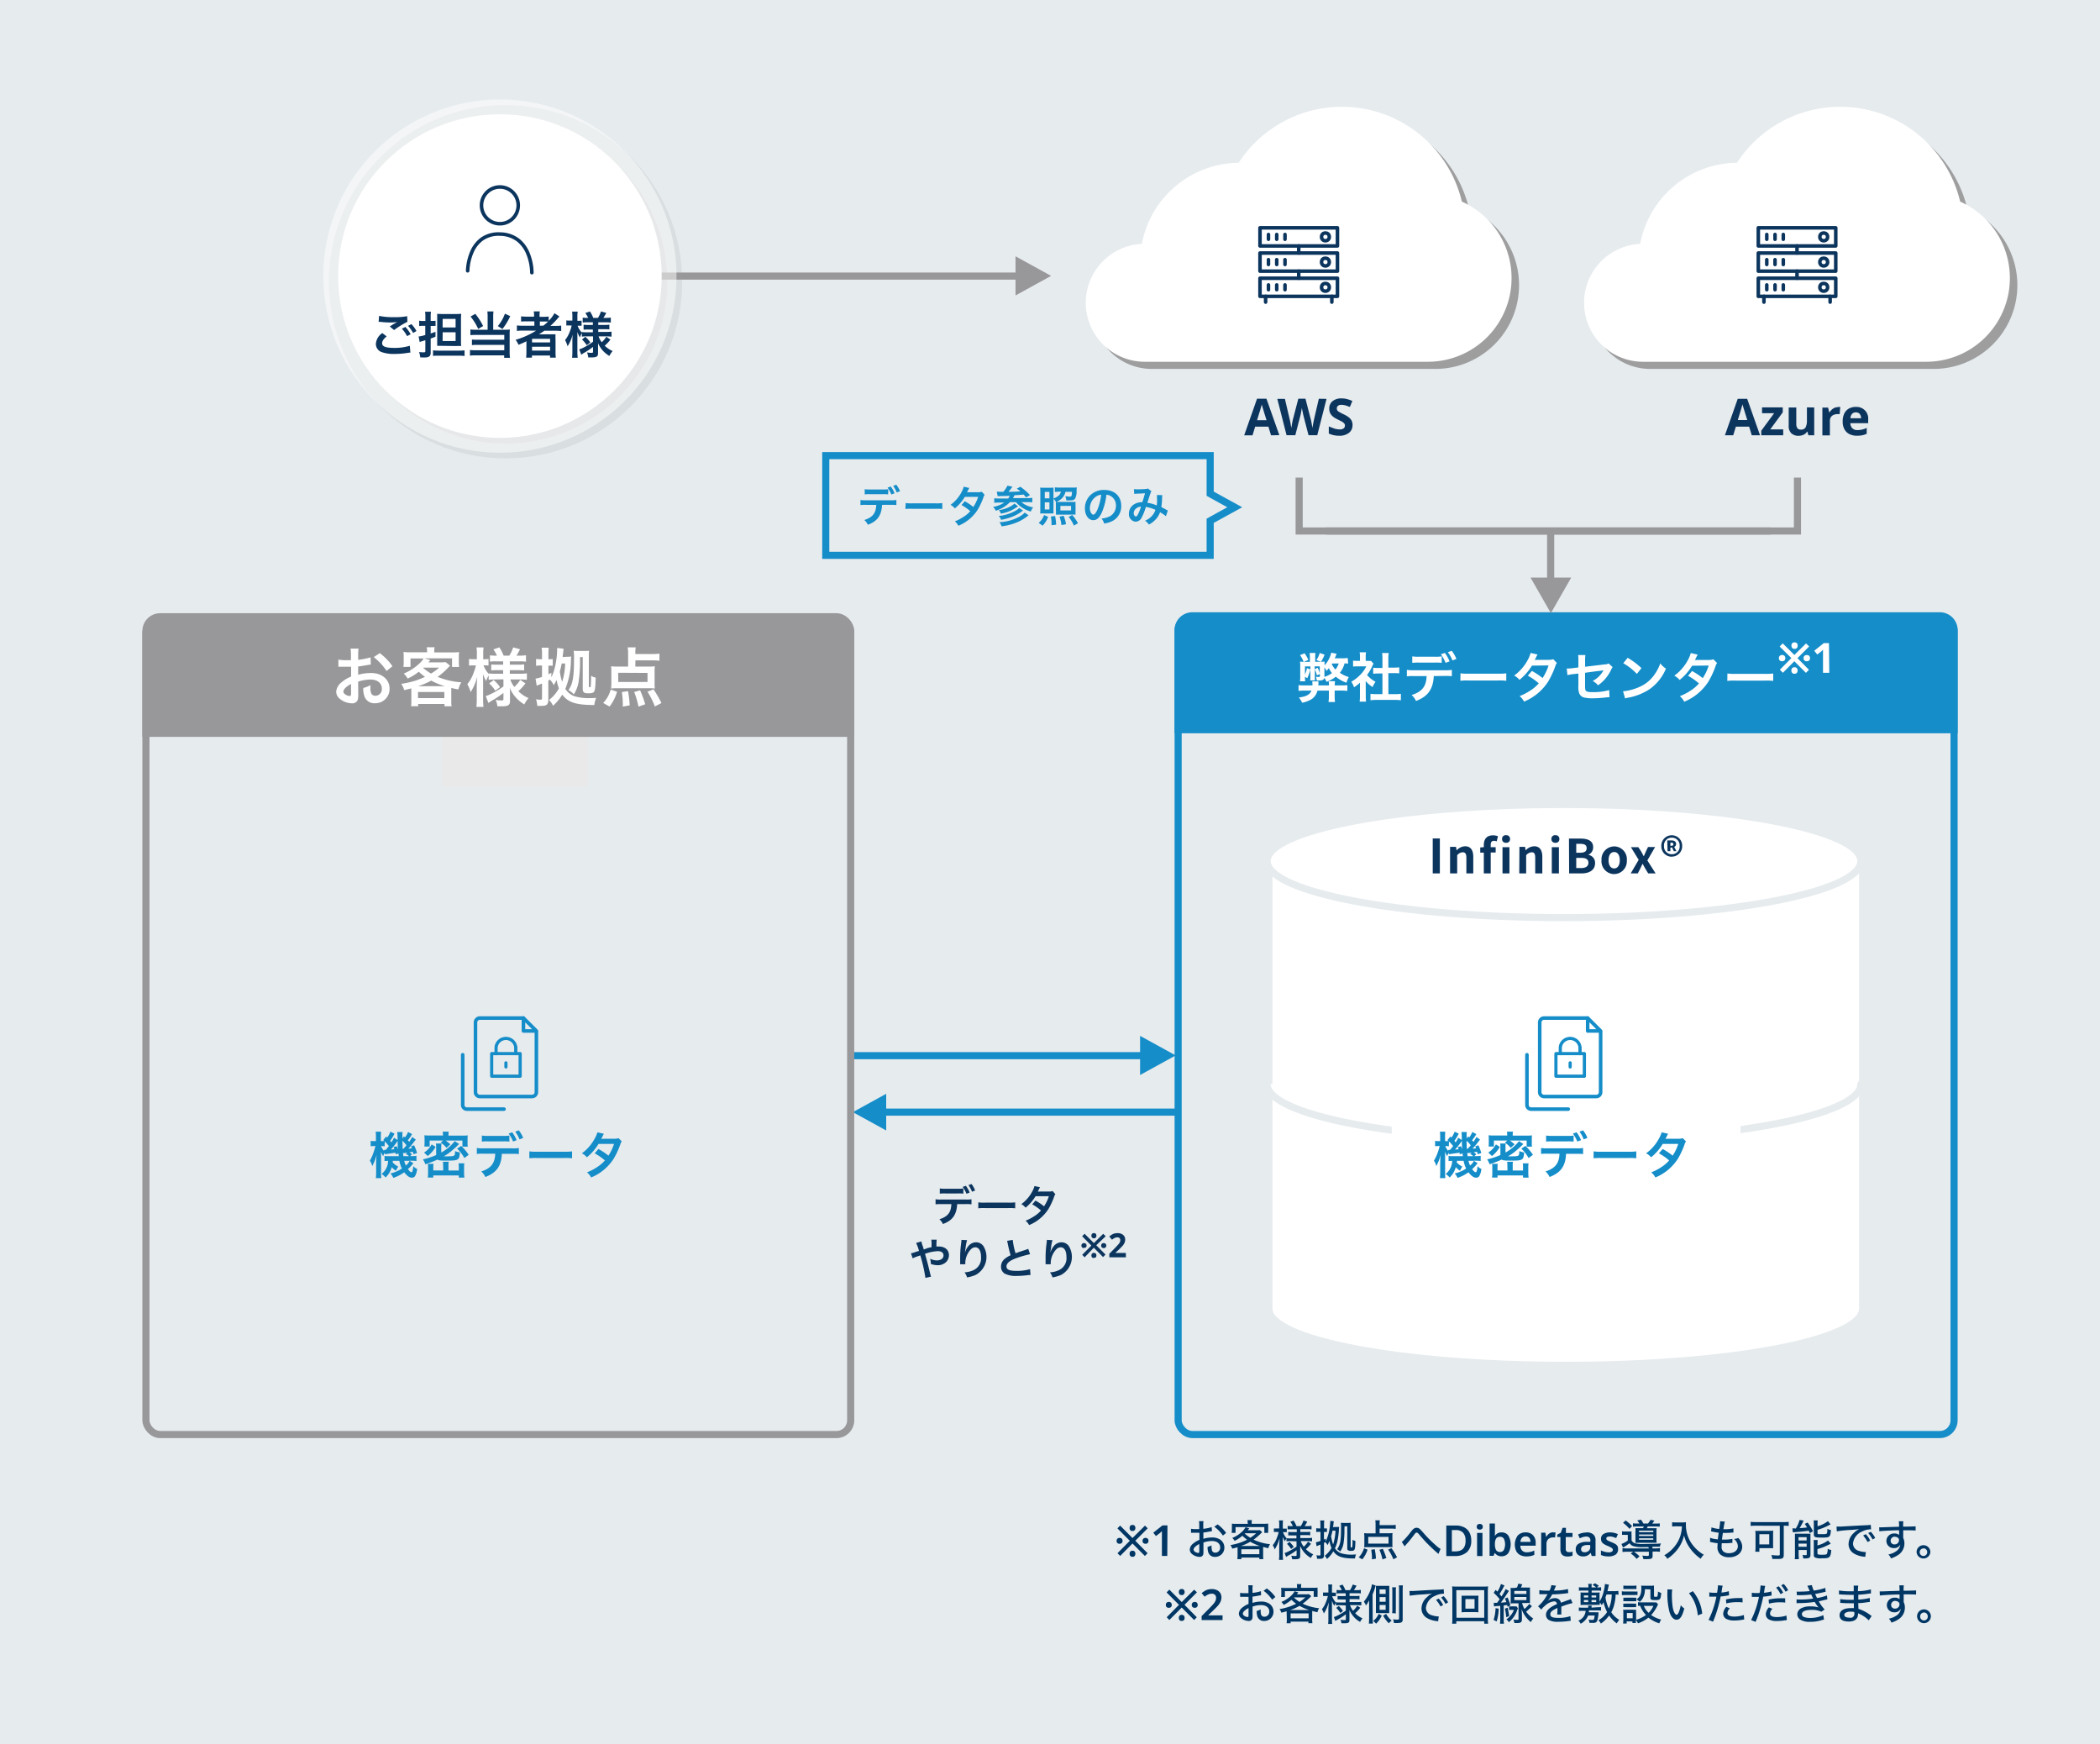 <svg xmlns="http://www.w3.org/2000/svg" width="590" height="490" viewBox="0 0 590 490">
  <g id="レイヤー_2" data-name="レイヤー 2">
    <g id="レイヤー_1-2" data-name="レイヤー 1">
      <g>
        <rect id="長方形_1473" data-name="長方形 1473" width="590" height="490" style="fill: #e6ebee"/>
        <g id="グループ_1947" data-name="グループ 1947">
          <path id="パス_774" data-name="パス 774" d="M372.5,149.17H505v-15" style="fill: none;stroke: #98979a;stroke-miterlimit: 10;stroke-width: 2px"/>
          <path id="パス_1115" data-name="パス 1115" d="M497.5,149.17H365v-15" style="fill: none;stroke: #98979a;stroke-miterlimit: 10;stroke-width: 2px"/>
        </g>
        <g id="グループ_1933" data-name="グループ 1933">
          <g>
            <path d="M412.71,58.58A34.63,34.63,0,0,0,350,47.74a28,28,0,0,0-27.19,22.78,16.57,16.57,0,0,0,.76,33.12h79.72a23.52,23.52,0,0,0,9.42-45.06Z" style="fill: #9e9e9f"/>
            <path d="M410.7,56.58A34.63,34.63,0,0,0,348,45.73a27.94,27.94,0,0,0-27.19,22.78,16.57,16.57,0,0,0,.76,33.12h79.72a23.51,23.51,0,0,0,9.41-45Z" style="fill: #fff"/>
          </g>
          <path id="パス_1133" data-name="パス 1133" d="M357.1,122.29l-.74-2.43h-3.72l-.74,2.43h-2.34L353.17,112h2.64l3.62,10.25Zm-1.26-4.24-.75-2.38c0-.16-.11-.36-.18-.61s-.16-.5-.23-.76-.14-.48-.19-.67l-.19.71c-.08.28-.16.54-.23.8s-.13.43-.17.53l-.73,2.38Zm16.85-6-2.6,10.21h-2.46l-1.39-5.36c0-.1-.07-.26-.11-.47s-.09-.44-.14-.69-.1-.48-.14-.7a3.08,3.08,0,0,1-.08-.53,4.51,4.51,0,0,1-.08.53l-.13.7c-.05.24-.1.47-.14.68s-.09.38-.12.49l-1.38,5.35h-2.46l-2.6-10.21H361l1.3,5.58c.06.22.12.5.19.83s.13.67.18,1,.11.62.13.84c0-.23.08-.52.13-.85s.12-.65.18-1,.12-.56.17-.73l1.49-5.72h2l1.48,5.72c.05.18.11.42.17.73s.12.63.18,1,.1.62.13.84c0-.23.07-.52.13-.85s.12-.65.19-1l.18-.84,1.3-5.58Zm7.3,7.38a2.64,2.64,0,0,1-1,2.17,4.29,4.29,0,0,1-2.78.81,6.67,6.67,0,0,1-2.88-.62v-2c.48.21,1,.4,1.5.58a5.15,5.15,0,0,0,1.56.26,1.68,1.68,0,0,0,1.14-.31,1,1,0,0,0,.33-.78.88.88,0,0,0-.26-.65,3,3,0,0,0-.71-.52l-1-.5c-.24-.12-.49-.25-.77-.41a4.12,4.12,0,0,1-.79-.58,2.94,2.94,0,0,1-.63-.85,2.79,2.79,0,0,1-.24-1.21,2.62,2.62,0,0,1,.93-2.13,3.84,3.84,0,0,1,2.53-.77,6,6,0,0,1,1.52.19,10,10,0,0,1,1.51.53l-.7,1.69q-.62-.25-1.26-.45a4.35,4.35,0,0,0-1.14-.15,1.38,1.38,0,0,0-.94.28.94.94,0,0,0-.33.75,1,1,0,0,0,.48.85,13.49,13.49,0,0,0,1.45.78,7.67,7.67,0,0,1,1.33.77,3,3,0,0,1,.86.94A2.73,2.73,0,0,1,380,119.46Z" style="fill: #0c355e"/>
        </g>
        <g id="グループ_1934" data-name="グループ 1934">
          <path id="パス_1134" data-name="パス 1134" d="M492.16,122.28l-.74-2.43H487.7l-.75,2.43h-2.33l3.6-10.25h2.65l3.62,10.25ZM490.9,118l-.74-2.38c-.05-.16-.11-.37-.19-.61s-.15-.5-.23-.76-.14-.49-.18-.67c-.05.19-.12.42-.2.7l-.23.8c-.07.26-.12.44-.16.54l-.73,2.38ZM501,122.28h-6.17V121l3.62-4.92h-3.4v-1.63h5.82v1.39l-3.52,4.79H501Zm8.71-7.81v7.81h-1.63l-.29-1h-.11a2.14,2.14,0,0,1-1,.87,3.58,3.58,0,0,1-1.38.28,2.94,2.94,0,0,1-2-.68,2.8,2.8,0,0,1-.76-2.18v-5.1h2.13V119a2.18,2.18,0,0,0,.3,1.27,1.11,1.11,0,0,0,1,.42,1.38,1.38,0,0,0,1.33-.66,4.2,4.2,0,0,0,.36-1.91v-3.68Zm6.59-.14.37,0a2.09,2.09,0,0,1,.35,0l-.16,2-.3,0-.33,0a3,3,0,0,0-1,.19,1.77,1.77,0,0,0-.81.62,2,2,0,0,0-.31,1.17v4H512v-7.81h1.61l.32,1.32h.1a3.2,3.2,0,0,1,.94-1,2.29,2.29,0,0,1,1.39-.43Zm5.06,0a3.24,3.24,0,0,1,3.51,3.55v1h-5a2,2,0,0,0,.54,1.42,1.89,1.89,0,0,0,1.41.52,5.16,5.16,0,0,0,1.36-.15,6.52,6.52,0,0,0,1.28-.46v1.64a5.1,5.1,0,0,1-1.21.42,8,8,0,0,1-1.54.14,4.8,4.8,0,0,1-2.08-.44,3.25,3.25,0,0,1-1.4-1.32,4.32,4.32,0,0,1-.52-2.23,5,5,0,0,1,.46-2.28,3.13,3.13,0,0,1,1.3-1.37,4,4,0,0,1,1.93-.46Zm0,1.52a1.36,1.36,0,0,0-1,.4,1.87,1.87,0,0,0-.47,1.24h3a2,2,0,0,0-.38-1.17,1.32,1.32,0,0,0-1.12-.47Z" style="fill: #0c355e"/>
          <g>
            <path d="M552.71,58.58A34.63,34.63,0,0,0,490,47.74a28,28,0,0,0-27.19,22.78,16.57,16.57,0,0,0,.76,33.12h79.72a23.52,23.52,0,0,0,9.42-45.06Z" style="fill: #9e9e9f"/>
            <path d="M550.7,56.58A34.63,34.63,0,0,0,488,45.73a27.94,27.94,0,0,0-27.19,22.78,16.57,16.57,0,0,0,.76,33.12h79.72a23.51,23.51,0,0,0,9.41-45Z" style="fill: #fff"/>
          </g>
        </g>
        <rect id="長方形_1186" data-name="長方形 1186" x="124.27" y="205.55" width="40.85" height="15.41" style="fill: #e9e9e9"/>
        <g id="グループ_1946" data-name="グループ 1946">
          <path id="パス_1116" data-name="パス 1116" d="M186,77.56H290.5" style="fill: none;stroke: #98979a;stroke-linecap: round;stroke-width: 2px"/>
          <path id="多角形_3" data-name="多角形 3" d="M295.31,77.5l-10,5.5V72Z" style="fill: #98979a"/>
        </g>
        <g id="長方形_1177" data-name="長方形 1177">
          <rect x="330" y="172.18" width="220" height="231.82" rx="5" style="fill: none"/>
          <rect x="331" y="173.18" width="218" height="229.82" rx="4" style="fill: none;stroke: #158dc9;stroke-miterlimit: 10;stroke-width: 2px"/>
        </g>
        <g id="グループ_1350" data-name="グループ 1350">
          <path id="長方形_1178" data-name="長方形 1178" d="M335,172H545a5,5,0,0,1,5,5v29H330V177A5,5,0,0,1,335,172Z" style="fill: #158dc9"/>
          <path id="パス_1138" data-name="パス 1138" d="M378.65,184.84a9.07,9.07,0,0,1-1.47.09H375c.12-.28.14-.31.2-.45.22-.57.22-.57.33-.82l-1.52-.3a7.73,7.73,0,0,1-1.87,3.55c0-.36,0-.71,0-1.07a5.71,5.71,0,0,1-1,.06,9.17,9.17,0,0,0,1-2l-1.36-.46a6.56,6.56,0,0,1-.94,2l1.26.46h-1.59v-1.1a6.86,6.86,0,0,1,.07-1.36h-1.64a7.88,7.88,0,0,1,.08,1.38v1.1h-1.7l1.26-.53a8.77,8.77,0,0,0-1.06-1.86l-1.28.51a7,7,0,0,1,1,1.88,9.07,9.07,0,0,1-1-.06,8.72,8.72,0,0,1,.06,1.26V190a8,8,0,0,1-.07,1.39h1.47a8.65,8.65,0,0,1-.06-1.25l.64.37a9.92,9.92,0,0,0,.86-2.47l-.95-.35a8.14,8.14,0,0,1-.55,1.8v-2.28h1.51v2.85a5,5,0,0,1-.06,1.09h1.37a6.58,6.58,0,0,1-.06-1.09v-2a6.28,6.28,0,0,1,.57,1.66l.87-.37v.52c0,.24-.1.31-.43.31a5.51,5.51,0,0,1-.71-.08,3.32,3.32,0,0,1,.24,1.08,3.44,3.44,0,0,0,.4,0c1.2,0,1.61-.18,1.74-.75a5.65,5.65,0,0,1,.6,1.11,8.93,8.93,0,0,0,2.62-1.44,9.51,9.51,0,0,0,3,1.7,7,7,0,0,1,.64-1.6,8.71,8.71,0,0,1-2.5-1.19,7.25,7.25,0,0,0,1.32-2.65,6.37,6.37,0,0,1,1,.07ZM372.1,190v-2.52a6.2,6.2,0,0,1,.58,1c.36-.41.46-.51.68-.78a5.46,5.46,0,0,0,.85,1.38,6.67,6.67,0,0,1-2.11,1.07Zm2.13-3.6h1.89a5.79,5.79,0,0,1-.92,1.69,5.34,5.34,0,0,1-1.05-1.57ZM369.35,188v-.81h1.44v2a6.38,6.38,0,0,0-.61-1.59Zm4,6v1.74a8.09,8.09,0,0,1-.11,1.47h1.83a12.29,12.29,0,0,1-.09-1.49v-1.72h1.86a16,16,0,0,1,1.7.09v-1.62a12,12,0,0,1-1.7.08H375a8,8,0,0,1,.09-1.19h-1.8a6,6,0,0,1,.08,1.19h-3a6.51,6.51,0,0,0,.06-.65,4,4,0,0,1,0-.49h-1.75a5.93,5.93,0,0,1,.06.84,1.51,1.51,0,0,1,0,.3h-2.22a12,12,0,0,1-1.69-.08v1.62a16,16,0,0,1,1.69-.09h1.95c-.46,1.13-1.45,1.68-3.55,1.95a6.6,6.6,0,0,1,.92,1.47,8.24,8.24,0,0,0,2.65-1,4,4,0,0,0,1.65-2.4Zm10.35-2.68a8.2,8.2,0,0,0,1.93,1.69,6.46,6.46,0,0,1,.83-1.47,8.83,8.83,0,0,1-2.39-1.91,12.18,12.18,0,0,0,1.5-2.56,3.78,3.78,0,0,1,.33-.63l-.72-.78a6.35,6.35,0,0,1-.87,0h-.61v-1.24a5.77,5.77,0,0,1,.09-1.17H382a7.3,7.3,0,0,1,.09,1.14v1.27h-.75a9.5,9.5,0,0,1-1.19-.07v1.67a9.07,9.07,0,0,1,1.27-.06h2.45a9.15,9.15,0,0,1-1.64,2.31,10.57,10.57,0,0,1-2.58,2,5.82,5.82,0,0,1,.77,1.56,10.8,10.8,0,0,0,1.66-1.28v3.77a10,10,0,0,1-.09,1.55h1.81a11,11,0,0,1-.08-1.53Zm6.36-2.22h1.59c.52,0,1,0,1.47.07v-1.7a10.35,10.35,0,0,1-1.47.08h-1.59V185a8.91,8.91,0,0,1,.1-1.55H388.3a10,10,0,0,1,.1,1.55v2.65h-1.13a10.34,10.34,0,0,1-1.47-.07v1.7a14,14,0,0,1,1.47-.08h1.13V195h-1.63a12.46,12.46,0,0,1-1.73-.09v1.82a12,12,0,0,1,1.7-.11h5.13a12.27,12.27,0,0,1,1.71.11v-1.82a12.25,12.25,0,0,1-1.71.09h-1.8Zm15-4.71a9.67,9.67,0,0,1-1.94.1h-4.41a9.61,9.61,0,0,1-1.93-.1v1.83a12.08,12.08,0,0,1,1.9-.08h4.47a13.36,13.36,0,0,1,1.9.07Zm.94,5.5a12,12,0,0,1,1.9.08v-1.79a10.32,10.32,0,0,1-1.93.11h-8.78a10.42,10.42,0,0,1-1.93-.11V190a13.41,13.41,0,0,1,1.9-.07h3.65c-.1,2.91-1.28,4.4-4.22,5.32a4.86,4.86,0,0,1,1.24,1.67c3.38-1.3,4.79-3.29,5-7Zm3.18-4.78a8.81,8.81,0,0,0-1.32-2.28l-1.08.39a10.33,10.33,0,0,1,1.29,2.32Zm-4.36-1.3a10.77,10.77,0,0,1,1.32,2.4l1.12-.42a10,10,0,0,0-1.33-2.37Zm5.47,7.44a15.44,15.44,0,0,1,2.45-.08h8a15.4,15.4,0,0,1,2.45.08v-2.1a14.12,14.12,0,0,1-2.43.1h-8a14.12,14.12,0,0,1-2.43-.1Zm26.1-6.06a4.17,4.17,0,0,1-1.32.18c-3.66,0-3.66,0-3.9.06a6,6,0,0,0,.36-.72q.21-.44.45-.84l-1.95-.44a8.88,8.88,0,0,1-.87,2.09,13,13,0,0,1-3.76,4.27,4.6,4.6,0,0,1,1.5,1.2,15.61,15.61,0,0,0,3.51-4l4.66-.05a14.21,14.21,0,0,1-1.68,3.54,20.23,20.23,0,0,0-3-2l-1.14,1.34a16.77,16.77,0,0,1,3.07,2.15,10.91,10.91,0,0,1-2.46,2.08,15.28,15.28,0,0,1-2.93,1.5,4.7,4.7,0,0,1,1.25,1.55,14.67,14.67,0,0,0,6.84-5.73,25.37,25.37,0,0,0,1.92-4.13,2.59,2.59,0,0,1,.47-1Zm15.57,1.2a2.73,2.73,0,0,1-1.16.26l-5.46.66v-1.89a8.23,8.23,0,0,1,.09-1.4h-2.06a7.63,7.63,0,0,1,.08,1.43v2.05l-1.59.2a11.37,11.37,0,0,1-1.32.11,2.88,2.88,0,0,1-.36,0l.2,1.86a9.26,9.26,0,0,1,1.67-.29l1.4-.17v3.43a5.75,5.75,0,0,0,.16,1.89,2,2,0,0,0,1.29,1.38,10.39,10.39,0,0,0,2.67.26,35.75,35.75,0,0,0,3.72-.25,6.84,6.84,0,0,1,.91-.06l-.09-2a16.27,16.27,0,0,1-4.6.58c-1.54,0-2-.16-2.12-.75a6.93,6.93,0,0,1-.06-1.29V189c1.56-.23,3.1-.42,4.62-.6l.57-.09c-.27.44-.36.58-.57.88a7.56,7.56,0,0,1-2.48,2.12,4.77,4.77,0,0,1,1.5,1.21,10.86,10.86,0,0,0,3.68-4.38,3.3,3.3,0,0,1,.42-.73Zm4.1-.07a16,16,0,0,1,3.82,3l1.29-1.63a21.48,21.48,0,0,0-3.87-2.9Zm.52,9.9a4.79,4.79,0,0,1,1-.25,16.32,16.32,0,0,0,5.71-2.25,13.23,13.23,0,0,0,4.76-5.88,6.4,6.4,0,0,1-1.59-1.48,12.3,12.3,0,0,1-1.53,3,10,10,0,0,1-4.46,3.68A14.14,14.14,0,0,1,456,194.2Zm24.81-11a3.94,3.94,0,0,1-1.32.18c-3.66,0-3.66,0-3.9.06q.19-.34.36-.72a6.78,6.78,0,0,1,.45-.84l-1.95-.44a8.88,8.88,0,0,1-.87,2.09,12.86,12.86,0,0,1-3.76,4.27,5.13,5.13,0,0,1,1.5,1.2,15.34,15.34,0,0,0,3.5-4l4.67-.05a14.21,14.21,0,0,1-1.68,3.54,19.81,19.81,0,0,0-3-2l-1.13,1.34a16.77,16.77,0,0,1,3.07,2.15,10.91,10.91,0,0,1-2.46,2.08,15.49,15.49,0,0,1-2.92,1.5,4.8,4.8,0,0,1,1.24,1.55,14.67,14.67,0,0,0,6.84-5.73,25.37,25.37,0,0,0,1.92-4.13,2.59,2.59,0,0,1,.47-1Zm3.9,6.06a16.68,16.68,0,0,1,2.45-.08h8a16.72,16.72,0,0,1,2.45.08V189.2a14.2,14.2,0,0,1-2.44.1h-8a14.12,14.12,0,0,1-2.43-.1Zm18.89-9a.8.8,0,0,1-.67-.27,1,1,0,0,1-.2-.64,1,1,0,0,1,.2-.64.78.78,0,0,1,.67-.26.82.82,0,0,1,.69.26,1,1,0,0,1,.19.64,1,1,0,0,1-.19.64.86.86,0,0,1-.69.27ZM500.91,189l-.85-.86,3.23-3.26L500,181.62l.87-.88,3.26,3.26,3.28-3.24.88.85L505,184.89l3.23,3.27-.85.86-3.26-3.26Zm-.22-3.23a1.07,1.07,0,0,1-.63-.2.77.77,0,0,1-.27-.68.82.82,0,0,1,.27-.67.91.91,0,0,1,.63-.21.93.93,0,0,1,.64.21,1,1,0,0,1,0,1.35A1.13,1.13,0,0,1,500.69,185.77Zm6.94,0a1.06,1.06,0,0,1-.64-.2.79.79,0,0,1-.26-.68.81.81,0,0,1,.26-.67,1.08,1.08,0,0,1,1.28,0,1,1,0,0,1,0,1.35A1.13,1.13,0,0,1,507.63,185.77Zm-3.47,3.5a.78.78,0,0,1-.67-.27,1,1,0,0,1-.2-.64,1,1,0,0,1,.2-.63.76.76,0,0,1,.67-.27.79.79,0,0,1,.69.27,1.07,1.07,0,0,1,.2.63,1.13,1.13,0,0,1-.2.64.84.84,0,0,1-.69.27Zm9.78-.27h-1.76v-4.82c0-.19,0-.45,0-.78s0-.62,0-.87l-.26.25c-.12.12-.24.22-.35.32l-1,.77-.85-1.06,2.68-2.14h1.45Z" style="fill: #fff"/>
        </g>
        <g id="グループ_1352" data-name="グループ 1352">
          <g id="グループ_1351" data-name="グループ 1351">
            <path id="パス_789" data-name="パス 789" d="M356.5,240.68v127c0,8.79,37.07,15.88,83.41,15.88s83.41-7.09,83.41-15.88v-127" style="fill: #fff;stroke: #e6ebee;stroke-linecap: round;stroke-linejoin: round;stroke-width: 2px"/>
            <path id="パス_790" data-name="パス 790" d="M522.82,304.55c0,8.79-37.07,15.88-83.41,15.88S356,313.34,356,304.55" style="fill: #fff;stroke: #e6ebee;stroke-linecap: round;stroke-linejoin: round;stroke-width: 2px"/>
            <ellipse id="楕円形_320" data-name="楕円形 320" cx="439.41" cy="241.89" rx="83.41" ry="15.89" style="fill: #fff;stroke: #e6ebee;stroke-linecap: round;stroke-linejoin: round;stroke-width: 2px"/>
          </g>
          <path id="パス_1142" data-name="パス 1142" d="M402.53,245.36h2v-9.81h-2Zm4.87,0h2v-5.09a2.07,2.07,0,0,1,1.53-.84c.73,0,1.05.4,1.05,1.55v4.38h1.94v-4.62c0-1.86-.69-3-2.29-3a3.39,3.39,0,0,0-2.4,1.16h0l-.15-1H407.4Zm9.48,0h1.94v-5.87h1.39V238h-1.39v-.63c0-.83.32-1.17.9-1.17a2.09,2.09,0,0,1,.78.16l.36-1.44a3.94,3.94,0,0,0-1.4-.25c-1.87,0-2.58,1.19-2.58,2.74V238l-1,.07v1.45h1Zm5.25,0h1.95V238h-1.95Zm1-8.6a1,1,0,0,0,1.12-.95.24.24,0,0,0,0-.12,1,1,0,0,0-1-1.06h-.11a1,1,0,0,0-1.13.94.48.48,0,0,0,0,.12,1,1,0,0,0,1,1.07Zm3.71,8.6h1.94v-5.09a2.11,2.11,0,0,1,1.54-.84c.72,0,1,.4,1,1.55v4.38h2v-4.62c0-1.86-.69-3-2.29-3a3.39,3.39,0,0,0-2.41,1.16h0l-.14-1h-1.59Zm9.14,0h2V238h-2Zm1-8.6a1,1,0,0,0,1.13-.95v-.12a1,1,0,0,0-1-1.06h-.11a1,1,0,0,0-1.13.94v.12a1,1,0,0,0,1,1.07Zm3.87,8.6h3.5c2.15,0,3.79-.91,3.79-2.88a2.24,2.24,0,0,0-1.84-2.32v-.06A2.24,2.24,0,0,0,447.6,238c0-1.83-1.54-2.42-3.55-2.42h-3.24Zm2-5.81v-2.49h1.16c1.18,0,1.76.35,1.76,1.21s-.54,1.28-1.79,1.28Zm0,4.3V241h1.36c1.35,0,2.06.41,2.06,1.37s-.72,1.49-2.06,1.49Zm10.65,1.7a3.6,3.6,0,0,0,3.57-3.66,1.69,1.69,0,0,0,0-.23,3.61,3.61,0,0,0-3.33-3.88h-.23a3.61,3.61,0,0,0-3.57,3.65,1.93,1.93,0,0,0,0,.24,3.62,3.62,0,0,0,3.33,3.88Zm0-1.59c-1,0-1.57-.9-1.57-2.3s.56-2.3,1.57-2.3,1.58.91,1.58,2.3-.57,2.3-1.58,2.3Zm4.65,1.4h2l.69-1.36c.21-.44.41-.87.62-1.3h.06c.24.43.48.88.72,1.3l.82,1.36h2.09l-2.32-3.64,2.18-3.77h-2l-.62,1.31c-.17.42-.37.85-.54,1.26h-.05c-.23-.41-.45-.84-.67-1.26L460.3,238h-2.09l2.18,3.55Zm11.54-4.71a2.9,2.9,0,0,0,2.92-2.88v-.12a2.92,2.92,0,0,0-2.81-3h-.11a2.92,2.92,0,0,0-2.94,2.92v.1a2.91,2.91,0,0,0,2.82,3Zm0-.67a2.16,2.16,0,0,1-2.19-2.12,1.47,1.47,0,0,1,0-.21,2.17,2.17,0,0,1,2-2.33h.22a2.15,2.15,0,0,1,2.18,2.12,1.48,1.48,0,0,1,0,.21,2.15,2.15,0,0,1-2,2.32h-.2Zm-1.19-.87h.8v-1h.48l.47,1H471l-.63-1.19a.87.87,0,0,0,.54-.82c0-.67-.54-1-1.21-1h-1.28Zm.8-1.51v-.86h.33c.36,0,.51.17.51.43s-.18.43-.52.43Z" style="fill: #0c355e"/>
          <rect id="長方形_1479" data-name="長方形 1479" x="391" y="264.18" width="98" height="96.11" style="fill: #fff"/>
          <g id="グループ_1961" data-name="グループ 1961">
            <g id="グループ_1961-2" data-name="グループ 1961-2">
              <path id="パス_1143" data-name="パス 1143" d="M413.65,318a6.4,6.4,0,0,1-.86,1.53l-.31-.3-.43.6v-.43c0-.22,0-.41,0-.45a3.32,3.32,0,0,1,.08-.94h-1.54a9.55,9.55,0,0,1,.1,1.6v.66l-1-.67a6.53,6.53,0,0,1-.73,1.32c-.14-.2-.2-.27-.34-.44a13.65,13.65,0,0,0,1.22-2l-1.15-.57a6.68,6.68,0,0,1-.9,1.66l-.31-.29-.81,1,.31.28-.71,0H406v-1.17a11.88,11.88,0,0,1,.06-1.46h-1.51a10.34,10.34,0,0,1,.07,1.47v1.16h-.48a3.39,3.39,0,0,1-.95-.07V322c.32,0,.64-.05.95-.05h.34q-.24,1-.57,1.89a11.27,11.27,0,0,1-1.05,2.22,4.41,4.41,0,0,1,.67,1.54,13.91,13.91,0,0,0,1.22-3.14c-.09,1.18-.12,1.68-.12,2.31v2.47a14.15,14.15,0,0,1-.08,1.72h1.53a11,11,0,0,1-.07-1.72v-4c0-.49,0-1.32-.06-1.71a7.84,7.84,0,0,0,.66,1.29,4.92,4.92,0,0,1,.4-1l.06.43c.2,0,.92-.14,2-.28l1-.15c0,.15,0,.23.06.47l.78-.28c0,.27,0,.38.1.79h-2.88a7.32,7.32,0,0,1-1.15-.06v1.41c.28,0,.53,0,1-.05a4.71,4.71,0,0,1-1.82,3.69,5.13,5.13,0,0,1,1.12,1,6.39,6.39,0,0,0,1.74-2.91,4.55,4.55,0,0,0,1.16,1l.29-.53a4,4,0,0,1,.38-.62,5,5,0,0,1-1.56-1.17,3.44,3.44,0,0,0,.05-.45h1.86a8.69,8.69,0,0,0,.71,2.16,9.49,9.49,0,0,1-3.22,1.38,4.11,4.11,0,0,1,.8,1.25,11,11,0,0,0,3.07-1.57c.8,1,1.44,1.51,2.14,1.51a1,1,0,0,0,.91-.45,4.88,4.88,0,0,0,.58-2,3.56,3.56,0,0,1-1.07-.77c-.14,1.3-.26,1.69-.52,1.69s-.57-.31-1-.87a10.6,10.6,0,0,0,1.53-1.68l-1.08-.68h.48a10.35,10.35,0,0,1,1.47.08v-1.47a7.26,7.26,0,0,1-1.47.09h-.31l.53-.5a3.73,3.73,0,0,0-.73-.58l1-.12c.05.26.08.36.15.67l1-.32a11.44,11.44,0,0,0-.83-2.2l-.88.32a3.76,3.76,0,0,1,.25.54c-.43.05-.58.06-1,.09a14.83,14.83,0,0,0,1.12-1.26c.68-.9.68-.9,1-1.26l-1-.74c-.44.72-.57.93-.86,1.34-.19-.21-.21-.25-.38-.43a13.61,13.61,0,0,0,1.19-1.73Zm-.44,3.74a12.25,12.25,0,0,1-.9,1h-.2c-.05-1-.05-1-.07-2.27A7.35,7.35,0,0,1,413.21,321.76Zm-.18,2.46a2.65,2.65,0,0,1,.88.6h-1.57c-.07-.51-.08-.56-.11-.88l.35,0a3.07,3.07,0,0,0,.6-.07l.27,0Zm-5.94-3.54a9.61,9.61,0,0,1,1.17,1.3c-.26.34-.41.53-.89,1.08h-.46l0,.3a4.5,4.5,0,0,1-.85-1.37h.2a5.29,5.29,0,0,1,.8.06Zm7,5.45a3.74,3.74,0,0,1-1.06,1.31,5.08,5.08,0,0,1-.45-1.31Zm-4.53-3.87c.12.28.15.37.25.59a8.83,8.83,0,0,1-1,.11,17.63,17.63,0,0,0,1.6-2l.31-.45c0,.63,0,1.27.11,2.45a6.21,6.21,0,0,0-.37-.93Zm17.2-1.66a12.68,12.68,0,0,1-3.79,3.2v-1.54a5.49,5.49,0,0,1,.06-1h-1.56a5,5,0,0,1,.07,1v2.24a19.51,19.51,0,0,1-3.72,1.22,5,5,0,0,1,.67,1.38,33,33,0,0,0,3.42-1.32c.39.24.86.29,2.4.29,3.57,0,3.73-.1,3.9-2.31a5.27,5.27,0,0,1-1.36-.37c0,1.44-.07,1.47-2.27,1.47-.29,0-.59,0-.9,0a13.12,13.12,0,0,0,1.88-1.26c.57-.46,1.61-1.36,2-1.78l.43-.42ZM423.45,319h-3.71a12.89,12.89,0,0,1-1.52-.07,7.46,7.46,0,0,1,.06.95V321a6.64,6.64,0,0,1-.06,1.09h1.5v-1.68h3.78l-.7.59a6.06,6.06,0,0,1,1.64,1.47l1.09-1a12.36,12.36,0,0,0-1.33-1.06h4.72v1.71h1.5a6.17,6.17,0,0,1-.06-1.05v-1.11a7.73,7.73,0,0,1,.06-1,12.55,12.55,0,0,1-1.5.07H425v-.27a4.91,4.91,0,0,1,.08-.86h-1.7a5.14,5.14,0,0,1,.07.88Zm.08,9.81h-2.8v-.91a6,6,0,0,1,.07-.94h-1.6a4.48,4.48,0,0,1,.07,1v1.48a8.92,8.92,0,0,1-.08,1.37h1.54v-.6h7.17v.62h1.57a10.51,10.51,0,0,1-.09-1.37V328a6.62,6.62,0,0,1,.07-1.18h-1.62a6,6,0,0,1,.07,1v1H425v-1.39a4.73,4.73,0,0,1,.07-1.06h-1.64a5.15,5.15,0,0,1,.07,1Zm-4.35-4.05a9.32,9.32,0,0,0,2.2-2.56l-1.1-.71a6.46,6.46,0,0,1-2.14,2.3Zm11.5-.35a13.25,13.25,0,0,0-2.12-2.49l-1.14.76a10.57,10.57,0,0,1,2.05,2.65ZM442.11,319a8.43,8.43,0,0,1-1.81.1h-4.11a9.12,9.12,0,0,1-1.81-.1v1.71a11.73,11.73,0,0,1,1.78-.07h4.17a11.78,11.78,0,0,1,1.78.07Zm.88,5.14a11.78,11.78,0,0,1,1.78.07V322.5a9.12,9.12,0,0,1-1.81.1h-8.19a9,9,0,0,1-1.8-.1v1.67a11.65,11.65,0,0,1,1.77-.07h3.4c-.1,2.71-1.19,4.1-3.93,5a4.49,4.49,0,0,1,1.15,1.55c3.16-1.22,4.48-3.07,4.63-6.52Zm3-4.47a8.88,8.88,0,0,0-1.23-2.13l-1,.37a10,10,0,0,1,1.2,2.17Zm-4.08-1.22a10.45,10.45,0,0,1,1.24,2.24l1.05-.39a10.05,10.05,0,0,0-1.25-2.21Zm5.81,6.94a15.89,15.89,0,0,1,2.29-.07h7.43a15.8,15.8,0,0,1,2.28.07v-1.94a13.23,13.23,0,0,1-2.27.1H450a13.28,13.28,0,0,1-2.27-.1Zm25.06-5.65a3.89,3.89,0,0,1-1.23.17c-3.41,0-3.41,0-3.64.05a6,6,0,0,0,.34-.67,5.86,5.86,0,0,1,.42-.78l-1.82-.41A8.73,8.73,0,0,1,466,320a12.13,12.13,0,0,1-3.52,4,4.23,4.23,0,0,1,1.4,1.12,14.61,14.61,0,0,0,3.28-3.77l4.35,0a13,13,0,0,1-1.57,3.3,18.3,18.3,0,0,0-2.81-1.87L466.08,324a15.7,15.7,0,0,1,2.87,2,10.17,10.17,0,0,1-2.3,1.94,13.81,13.81,0,0,1-2.73,1.4,4.61,4.61,0,0,1,1.16,1.44,13.64,13.64,0,0,0,6.38-5.34,24,24,0,0,0,1.79-3.85,2.53,2.53,0,0,1,.44-.94Z" style="fill: #158dc9"/>
              <g id="グループ_1960" data-name="グループ 1960">
                <g id="レイヤー_2-2" data-name="レイヤー 2">
                  <g id="icon_data" data-name="icon data">
                    <path id="パス_791" data-name="パス 791" d="M440.6,311.58H430.16a1.16,1.16,0,0,1-1.16-1.16h0V296.31" style="fill: none;stroke: #158dc9;stroke-linecap: round;stroke-linejoin: round"/>
                    <path id="パス_792" data-name="パス 792" d="M449.7,290v16.82a1.22,1.22,0,0,1-1.22,1.22H433.82a1.23,1.23,0,0,1-1.23-1.22h0V287.22a1.23,1.23,0,0,1,1.23-1.22h12.24" style="fill: none;stroke: #158dc9;stroke-linecap: round;stroke-linejoin: round"/>
                    <path id="パス_793" data-name="パス 793" d="M449.7,289.63h-3.64V286Z" style="fill: none;stroke: #158dc9;stroke-linecap: round;stroke-linejoin: round"/>
                  </g>
                </g>
                <g id="レイヤー_2-2-2" data-name="レイヤー 2-2">
                  <g id="グループ_1958" data-name="グループ 1958">
                    <g id="icon_data-2" data-name="icon data-2">
                      <rect id="長方形_1477" data-name="長方形 1477" x="437.14" y="295.99" width="8" height="6.34" style="fill: none;stroke: #040000;stroke-linejoin: round;stroke-width: 0.596px"/>
                      <path id="パス_1117" data-name="パス 1117" d="M443.91,296v-1.73a2.78,2.78,0,0,0-5.54,0V296" style="fill: none;stroke: #040000;stroke-linejoin: round;stroke-width: 0.596px"/>
                      <line id="線_410" data-name="線 410" x1="441.14" y1="298.58" x2="441.14" y2="299.73" style="fill: none;stroke: #040000;stroke-linecap: round;stroke-linejoin: round;stroke-width: 0.596px"/>
                    </g>
                  </g>
                  <g id="グループ_1959" data-name="グループ 1959">
                    <g id="icon_data-3" data-name="icon data-3">
                      <rect id="長方形_1478" data-name="長方形 1478" x="437.14" y="295.99" width="8" height="6.34" style="fill: none;stroke: #158dc9;stroke-linecap: round;stroke-linejoin: round;stroke-width: 0.889px"/>
                      <path id="パス_1118" data-name="パス 1118" d="M443.91,296v-1.73a2.78,2.78,0,0,0-5.54,0V296" style="fill: none;stroke: #158dc9;stroke-linecap: round;stroke-linejoin: round;stroke-width: 0.889px"/>
                      <line id="線_411" data-name="線 411" x1="441.14" y1="298.58" x2="441.14" y2="299.73" style="fill: none;stroke: #158dc9;stroke-linecap: round;stroke-linejoin: round;stroke-width: 0.889px"/>
                    </g>
                  </g>
                </g>
              </g>
            </g>
          </g>
        </g>
        <g id="グループ_1568" data-name="グループ 1568">
          <g id="グループ_1549" data-name="グループ 1549">
            <line id="線_172" data-name="線 172" x1="239.61" y1="296.56" x2="325.5" y2="296.56" style="fill: none;stroke: #158dc9;stroke-linecap: round;stroke-linejoin: round;stroke-width: 2px"/>
            <path id="多角形_3-2" data-name="多角形 3-2" d="M330.31,296.5l-10,5.5V291Z" style="fill: #158dc9"/>
          </g>
          <g id="グループ_1564" data-name="グループ 1564">
            <line id="線_172-2" data-name="線 172-2" x1="330.5" y1="312.43" x2="242.95" y2="312.43" style="fill: none;stroke: #158dc9;stroke-linecap: round;stroke-linejoin: round;stroke-width: 2px"/>
            <path id="多角形_3-3" data-name="多角形 3-3" d="M239.61,312.43l9.37-5.16v10.31Z" style="fill: #158dc9"/>
          </g>
        </g>
        <g id="長方形_1201" data-name="長方形 1201">
          <rect x="40" y="172.27" width="200" height="231.73" rx="5" style="fill: none"/>
          <rect x="41" y="173.27" width="198" height="229.73" rx="4" style="fill: none;stroke: #98979a;stroke-miterlimit: 10;stroke-width: 2px"/>
        </g>
        <g id="グループ_1401" data-name="グループ 1401">
          <path id="長方形_1202" data-name="長方形 1202" d="M45,173H235a5,5,0,0,1,5,5v29H40V178A5,5,0,0,1,45,173Z" style="fill: #98979a"/>
          <path id="パス_1137" data-name="パス 1137" d="M100.63,191.49a11.63,11.63,0,0,1,3.46-.59c1.93,0,3.19,1,3.19,2.56a1.85,1.85,0,0,1-1.7,2h-.12a1.27,1.27,0,0,1-1.14-.62,3.55,3.55,0,0,1-.25-1.58,7,7,0,0,1,0-.79,7.65,7.65,0,0,1-2,.79,6,6,0,0,0,.3,2.3,2.92,2.92,0,0,0,3,2,4,4,0,0,0,4.08-3.91v-.19c0-2.56-2.14-4.39-5.15-4.39a12.32,12.32,0,0,0-3.67.5v-2.34c.69-.07,1.05-.13,1.64-.24l1.91-.32-.07-2a20.61,20.61,0,0,1-3.48.69v-1.15a11.6,11.6,0,0,1,.11-2H98.49a12.94,12.94,0,0,1,.11,2.07v1.18l-.72,0c-.25,0-.45,0-.63,0a11.37,11.37,0,0,1-2.18-.16l0,2,.38,0,.45,0,1,0c.45,0,.7,0,1,0l.74,0v2.77A9.58,9.58,0,0,0,96,191.64a3.82,3.82,0,0,0-1.55,2.66,2.63,2.63,0,0,0,1,2,5.52,5.52,0,0,0,3.4,1.28,1.58,1.58,0,0,0,1.66-1,5.26,5.26,0,0,0,.14-1.53Zm-2,3.28c0,.59-.09.75-.4.75a2,2,0,0,1-1.15-.4c-.42-.25-.6-.52-.6-.82,0-.65.79-1.44,2.14-2.16Zm11.63-7.6a15.45,15.45,0,0,0-3.57-3.69L105,184.61a15.5,15.5,0,0,1,3.6,3.89Zm5.31,9.57c0,.56,0,1.08-.09,1.66h2v-.64h7.4v.66h2a9.13,9.13,0,0,1-.09-1.65v-2.5c0-.49,0-.54,0-1,.85.2,1.1.25,2,.41a6.65,6.65,0,0,1,.82-2,21.31,21.31,0,0,1-6.66-1.53,20.07,20.07,0,0,0,3-2.63l.49-.52-1.24-1a10.2,10.2,0,0,1-1.46.07h-3.39l.56-.65-1.67-.47H127v2.42h2a7.77,7.77,0,0,1-.09-1.36v-1.49a9.79,9.79,0,0,1,.07-1.33,18.44,18.44,0,0,1-2.1.09H122V183a5.15,5.15,0,0,1,.11-1.17h-2.23A5.91,5.91,0,0,1,120,183v.25h-4.65a17.58,17.58,0,0,1-2-.09,9.88,9.88,0,0,1,.07,1.33V186a7.66,7.66,0,0,1-.09,1.35h2v-2.38H119a4.71,4.71,0,0,1-1,1.26,14.7,14.7,0,0,1-4.57,3,5.37,5.37,0,0,1,1.1,1.4,14.19,14.19,0,0,0,3.13-1.93,12.76,12.76,0,0,0,1.75,1.44,23.9,23.9,0,0,1-2.69,1.07,27.94,27.94,0,0,1-4,.91,5.44,5.44,0,0,1,.84,1.75c1-.22,1.33-.31,2-.49,0,.35,0,.53,0,.89Zm3.4-9.18h4.39a14.51,14.51,0,0,1-2.25,1.66,15,15,0,0,1-2.21-1.58Zm-1.53,5.2a19.27,19.27,0,0,0,3.72-1.56,19.13,19.13,0,0,0,3.84,1.57Zm0,1.64h7.4v1.71h-7.4Zm24-3.56v2a23,23,0,0,1-3.49,2.11,9,9,0,0,1-1.48.59l.74,1.93.77-.52a25.58,25.58,0,0,0,3.46-2.29v1.69c0,.33-.11.42-.49.42a8.19,8.19,0,0,1-1.71-.16,4.74,4.74,0,0,1,.49,1.81c.52,0,1,0,1.3,0,1.67,0,2.25-.36,2.25-1.38v-2.5c0-.34,0-.49-.06-1.3a9.61,9.61,0,0,0,1.93,2.94,10.24,10.24,0,0,0,2.16,1.71,7.87,7.87,0,0,1,1.18-1.78,9.37,9.37,0,0,1-2.86-1.93,14.73,14.73,0,0,0,2-2.2l-1.47-1a9,9,0,0,1-1.66,2,6.93,6.93,0,0,1-1.13-2.11h2.79a16.75,16.75,0,0,1,1.87.11v-1.82a13,13,0,0,1-1.87.11h-2.92v-1h2.22a13.57,13.57,0,0,1,1.8.09v-1.73a10.86,10.86,0,0,1-1.8.09h-2.22v-.93h2.76a13.27,13.27,0,0,1,1.78.09v-1.8a13.59,13.59,0,0,1-1.8.11h-.88a17.88,17.88,0,0,0,1-1.8l-1.93-.53a9,9,0,0,1-1.08,2.33h-1.6a11.9,11.9,0,0,0-1.19-2.33l-1.69.58a7.89,7.89,0,0,1,1,1.75h-.25a12.25,12.25,0,0,1-1.71-.09v1.78a9.81,9.81,0,0,1,1.71-.09h2v.93h-1.69a11.47,11.47,0,0,1-1.66-.07v1.69a13.65,13.65,0,0,1,1.69-.07h1.66v1h-2.18a11.34,11.34,0,0,1-1.84-.09v.16a7.15,7.15,0,0,1-1.49-2.43h.4a8.94,8.94,0,0,1,1,.06v-1.86a5,5,0,0,1-1,.08h-.49v-1.44a10.73,10.73,0,0,1,.11-1.88h-2a10.73,10.73,0,0,1,.11,1.88v1.44h-1a8.11,8.11,0,0,1-1.21-.07V187a7,7,0,0,1,1.21-.07h.72a12.5,12.5,0,0,1-.69,2.23,10.72,10.72,0,0,1-1.71,3.06,9.3,9.3,0,0,1,.92,2.21,13.85,13.85,0,0,0,1.84-4.27c0,.31-.07,1.16-.11,2.5v3.73a17.91,17.91,0,0,1-.11,2.2h2a16.13,16.13,0,0,1-.11-2.2v-4.57c0-.52,0-1.4-.06-2.5a9.79,9.79,0,0,0,.92,2,7.68,7.68,0,0,1,.7-1.58v1.24a13.21,13.21,0,0,1,1.66-.1Zm-4,1.14a11.27,11.27,0,0,1,1.72,2.05l1.34-1a11.23,11.23,0,0,0-1.8-2Zm20.66-7.4c0-.36,0-.5.09-1s.09-1,.14-1.34l-1.8-.21c0,.3,0,.4,0,.47a22.59,22.59,0,0,1-.47,4.26,14.58,14.58,0,0,1-1.15,3.51V189l-.83.42V187h.29c.42,0,.61,0,.92,0v-1.86a7,7,0,0,1-.92.06h-.29v-1.4a14.09,14.09,0,0,1,.09-1.84h-2a10.45,10.45,0,0,1,.11,1.85v1.39h-.45a6.21,6.21,0,0,1-1.22-.09v1.93a8.52,8.52,0,0,1,1.24-.08h.43v3.2a10.06,10.06,0,0,1-1.71.47l-.11,0,.33,2,.23-.09.36-.15c.4-.16.7-.29.9-.36v4.13c0,.32-.11.41-.52.41a6.65,6.65,0,0,1-1.17-.13,7.38,7.38,0,0,1,.36,1.86,5.54,5.54,0,0,0,.61,0h.61c1.44,0,1.88-.41,1.88-1.76v-5.35a3.07,3.07,0,0,0,.46-.27,6.81,6.81,0,0,1,1.07,1.55,10.78,10.78,0,0,0,.79-1.46,12.7,12.7,0,0,0,.66,2.36,10.23,10.23,0,0,1-2.77,3.26,6,6,0,0,1,1.12,1.64,14.16,14.16,0,0,0,2.59-3.13c1.64,2.2,3.89,2.93,9,2.91a7.76,7.76,0,0,1,.52-2c-.7.06-1.22.07-1.85.07a13.66,13.66,0,0,1-4.41-.59,5.25,5.25,0,0,1-2.4-2,21.55,21.55,0,0,0,1.57-7.93,11.32,11.32,0,0,1,.09-1.16,9.17,9.17,0,0,1-1.17.06Zm.68,1.82a18.67,18.67,0,0,1-.84,5.14,15.81,15.81,0,0,1-.65-2.9c.2-.72.36-1.42.52-2.25Zm4.94-1.8v8.83c0,1.07.32,1.34,1.6,1.34,1,0,1.45-.15,1.65-.58s.29-1,.4-3.83a3.44,3.44,0,0,1-1.3-.53v.49q0,1.22-.09,2.43c0,.22-.11.29-.32.29s-.22-.06-.22-.24v-8.4a14.27,14.27,0,0,1,.07-1.6,6.91,6.91,0,0,1-1.2.07h-1.85a9.07,9.07,0,0,1-1.28-.07,17.19,17.19,0,0,1,.09,2.48c0,4.94-.36,6.95-1.57,8.57a6.64,6.64,0,0,1,1.53,1.21,9.56,9.56,0,0,0,1.3-3.33,38.69,38.69,0,0,0,.42-7.13Zm14.8.91h4.82a17.84,17.84,0,0,1,1.93.11v-2a13.88,13.88,0,0,1-1.93.11H178.5v-.29a9.26,9.26,0,0,1,.11-1.58h-2.27a9.42,9.42,0,0,1,.13,1.76v3.64h-2.79a13.93,13.93,0,0,1-2-.09,12.51,12.51,0,0,1,.08,1.49v3.39a10.49,10.49,0,0,1-.08,1.37,16.31,16.31,0,0,1,1.71-.08h8.84a17.08,17.08,0,0,1,1.75.08,9.45,9.45,0,0,1-.07-1.4v-3.36a10.69,10.69,0,0,1,.07-1.49,14.07,14.07,0,0,1-2.05.09H178.5Zm3.4,3.53v2.54h-8.23V189Zm-10.66,9.45a12.51,12.51,0,0,0,2.1-4.15l-1.78-.63a8.82,8.82,0,0,1-2.12,3.78Zm5.65-.34a27.34,27.34,0,0,0-.47-4l-1.73.27a23.52,23.52,0,0,1,.27,3.35c0,.16,0,.41,0,.74Zm4.36-.3a28.57,28.57,0,0,0-1.43-3.91l-1.67.47a22.44,22.44,0,0,1,1.21,4.1Zm4.57-.35a32.09,32.09,0,0,0-2.23-3.85l-1.7.67a21.35,21.35,0,0,1,2.07,4.14Z" style="fill: #fff"/>
        </g>
        <g id="グループ_1940" data-name="グループ 1940">
          <g id="グループ_1938" data-name="グループ 1938">
            <path id="パス_1140" data-name="パス 1140" d="M114.65,318a6.4,6.4,0,0,1-.86,1.53l-.31-.3-.43.6v-.43c0-.22,0-.41,0-.45a3.32,3.32,0,0,1,.08-.94h-1.54a9.55,9.55,0,0,1,.1,1.6v.66l-1-.67a6.53,6.53,0,0,1-.73,1.32c-.14-.2-.2-.27-.34-.44a13.65,13.65,0,0,0,1.22-2l-1.15-.57a6.68,6.68,0,0,1-.9,1.66l-.31-.29-.81,1,.31.28-.71,0H107v-1.17a11.88,11.88,0,0,1,.06-1.46h-1.51a10.34,10.34,0,0,1,.07,1.47v1.16h-.48a3.39,3.39,0,0,1-1-.07V322c.32,0,.64-.05,1-.05h.34q-.24,1-.57,1.89a11.27,11.27,0,0,1-1,2.22,4.41,4.41,0,0,1,.67,1.54,13.91,13.91,0,0,0,1.22-3.14c-.09,1.18-.12,1.68-.12,2.31v2.47a14.15,14.15,0,0,1-.08,1.72h1.53a11,11,0,0,1-.07-1.72v-4c0-.49,0-1.32-.06-1.71a7.84,7.84,0,0,0,.66,1.29,4.92,4.92,0,0,1,.4-1l.06.43c.2,0,.92-.14,2-.28l1-.15c0,.15,0,.23.06.47l.78-.28c0,.27,0,.38.1.79h-2.88a7.32,7.32,0,0,1-1.15-.06v1.41c.28,0,.53,0,1-.05a4.71,4.71,0,0,1-1.82,3.69,5.13,5.13,0,0,1,1.12,1,6.39,6.39,0,0,0,1.74-2.91,4.55,4.55,0,0,0,1.16,1l.29-.53a4,4,0,0,1,.38-.62,5,5,0,0,1-1.56-1.17,3.44,3.44,0,0,0,0-.45h1.86a8.69,8.69,0,0,0,.71,2.16,9.49,9.49,0,0,1-3.22,1.38,4.11,4.11,0,0,1,.8,1.25,11,11,0,0,0,3.07-1.57c.8,1,1.44,1.51,2.14,1.51a1,1,0,0,0,.91-.45,4.88,4.88,0,0,0,.58-2,3.56,3.56,0,0,1-1.07-.77c-.14,1.3-.26,1.69-.52,1.69s-.57-.31-1-.87a10.6,10.6,0,0,0,1.53-1.68l-1.08-.68h.48a10.35,10.35,0,0,1,1.47.08v-1.47a7.26,7.26,0,0,1-1.47.09h-.31l.53-.5a3.73,3.73,0,0,0-.73-.58l1-.12c0,.26.08.36.15.67l1-.32a11.44,11.44,0,0,0-.83-2.2l-.88.32a3.76,3.76,0,0,1,.25.54c-.43.05-.58.06-1,.09a14.83,14.83,0,0,0,1.12-1.26c.68-.9.68-.9,1-1.26l-1-.74c-.44.72-.57.93-.86,1.34-.19-.21-.21-.25-.38-.43a13.61,13.61,0,0,0,1.19-1.73Zm-.44,3.74a12.25,12.25,0,0,1-.9,1h-.2c0-1,0-1-.07-2.27A7.35,7.35,0,0,1,114.21,321.76Zm-.18,2.46a2.65,2.65,0,0,1,.88.6h-1.57c-.07-.51-.08-.56-.11-.88l.35,0a3.07,3.07,0,0,0,.6-.07l.27,0Zm-5.94-3.54a9.61,9.61,0,0,1,1.17,1.3c-.26.34-.41.53-.89,1.08h-.46l0,.3a4.5,4.5,0,0,1-.85-1.37h.2a5.29,5.29,0,0,1,.8.06Zm7,5.45a3.74,3.74,0,0,1-1.06,1.31,5.08,5.08,0,0,1-.45-1.31Zm-4.53-3.87c.12.28.15.37.25.59a8.83,8.83,0,0,1-1,.11,17.63,17.63,0,0,0,1.6-2l.31-.45c0,.63,0,1.27.11,2.45a6.21,6.21,0,0,0-.37-.93Zm17.2-1.66a12.68,12.68,0,0,1-3.79,3.2v-1.54a5.49,5.49,0,0,1,.06-1h-1.56a5,5,0,0,1,.07,1v2.24a19.51,19.51,0,0,1-3.72,1.22,5,5,0,0,1,.67,1.38,33,33,0,0,0,3.42-1.32c.39.24.86.29,2.4.29,3.57,0,3.73-.1,3.9-2.31a5.27,5.27,0,0,1-1.36-.37c0,1.44-.07,1.47-2.27,1.47-.29,0-.59,0-.9,0a13.12,13.12,0,0,0,1.88-1.26c.57-.46,1.61-1.36,2-1.78l.43-.42ZM124.45,319h-3.71a12.89,12.89,0,0,1-1.52-.07,7.46,7.46,0,0,1,.06.95V321a6.64,6.64,0,0,1-.06,1.09h1.5v-1.68h3.78l-.7.59a6.06,6.06,0,0,1,1.64,1.47l1.09-1a12.36,12.36,0,0,0-1.33-1.06h4.72v1.71h1.5a6.17,6.17,0,0,1-.06-1.05v-1.11a7.73,7.73,0,0,1,.06-1,12.55,12.55,0,0,1-1.5.07H126v-.27a4.91,4.91,0,0,1,.08-.86h-1.7a5.14,5.14,0,0,1,.07.88Zm.08,9.81h-2.8v-.91a6,6,0,0,1,.07-.94h-1.6a4.48,4.48,0,0,1,.07,1v1.48a8.92,8.92,0,0,1-.08,1.37h1.54v-.6h7.17v.62h1.57a10.51,10.51,0,0,1-.09-1.37V328a6.62,6.62,0,0,1,.07-1.18h-1.62a6,6,0,0,1,.07,1v1H126v-1.39a4.73,4.73,0,0,1,.07-1.06h-1.64a5.15,5.15,0,0,1,.07,1Zm-4.35-4.05a9.32,9.32,0,0,0,2.2-2.56l-1.1-.71a6.46,6.46,0,0,1-2.14,2.3Zm11.5-.35a13.25,13.25,0,0,0-2.12-2.49l-1.14.76a10.57,10.57,0,0,1,2.05,2.65ZM143.11,319a8.43,8.43,0,0,1-1.81.1h-4.11a9.12,9.12,0,0,1-1.81-.1v1.71a11.73,11.73,0,0,1,1.78-.07h4.17a11.78,11.78,0,0,1,1.78.07Zm.88,5.14a11.78,11.78,0,0,1,1.78.07V322.5a9.12,9.12,0,0,1-1.81.1h-8.19a9,9,0,0,1-1.8-.1v1.67a11.65,11.65,0,0,1,1.77-.07h3.4c-.1,2.71-1.19,4.1-3.93,5a4.49,4.49,0,0,1,1.15,1.55c3.16-1.22,4.48-3.07,4.63-6.52Zm3-4.47a8.88,8.88,0,0,0-1.23-2.13l-1,.37a10,10,0,0,1,1.2,2.17Zm-4.08-1.22a10.45,10.45,0,0,1,1.24,2.24l1-.39a10.05,10.05,0,0,0-1.25-2.21Zm5.81,6.94a15.89,15.89,0,0,1,2.29-.07h7.43a15.8,15.8,0,0,1,2.28.07v-1.94a13.23,13.23,0,0,1-2.27.1H151a13.28,13.28,0,0,1-2.27-.1Zm25.06-5.65a3.89,3.89,0,0,1-1.23.17c-3.41,0-3.41,0-3.64.05a6,6,0,0,0,.34-.67,5.86,5.86,0,0,1,.42-.78l-1.82-.41A8.73,8.73,0,0,1,167,320a12.13,12.13,0,0,1-3.52,4,4.23,4.23,0,0,1,1.4,1.12,14.61,14.61,0,0,0,3.28-3.77l4.35,0a13,13,0,0,1-1.57,3.3,18.3,18.3,0,0,0-2.81-1.87L167.08,324a15.7,15.7,0,0,1,2.87,2,10.17,10.17,0,0,1-2.3,1.94,13.81,13.81,0,0,1-2.73,1.4,4.61,4.61,0,0,1,1.16,1.44,13.64,13.64,0,0,0,6.38-5.34,24,24,0,0,0,1.79-3.85,2.53,2.53,0,0,1,.44-.94Z" style="fill: #158dc9"/>
            <g id="グループ_1960-2" data-name="グループ 1960-2">
              <g id="レイヤー_2-3" data-name="レイヤー 2-3">
                <g id="icon_data-4" data-name="icon data-4">
                  <path id="パス_791-2" data-name="パス 791-2" d="M141.6,311.58H131.16a1.16,1.16,0,0,1-1.16-1.16h0V296.31" style="fill: none;stroke: #158dc9;stroke-linecap: round;stroke-linejoin: round"/>
                  <path id="パス_792-2" data-name="パス 792-2" d="M150.7,290v16.82a1.22,1.22,0,0,1-1.22,1.22H134.82a1.23,1.23,0,0,1-1.23-1.22h0V287.22a1.23,1.23,0,0,1,1.23-1.22h12.24" style="fill: none;stroke: #158dc9;stroke-linecap: round;stroke-linejoin: round"/>
                  <path id="パス_793-2" data-name="パス 793-2" d="M150.7,289.63h-3.64V286Z" style="fill: none;stroke: #158dc9;stroke-linecap: round;stroke-linejoin: round"/>
                </g>
              </g>
              <g id="レイヤー_2-4" data-name="レイヤー 2-4">
                <g id="グループ_1958-2" data-name="グループ 1958-2">
                  <g id="icon_data-5" data-name="icon data-5">
                    <rect id="長方形_1477-2" data-name="長方形 1477-2" x="138.14" y="295.99" width="8" height="6.34" style="fill: none;stroke: #040000;stroke-linejoin: round;stroke-width: 0.596px"/>
                    <path id="パス_1117-2" data-name="パス 1117-2" d="M144.91,296v-1.73a2.78,2.78,0,0,0-5.54,0V296" style="fill: none;stroke: #040000;stroke-linejoin: round;stroke-width: 0.596px"/>
                    <line id="線_410-2" data-name="線 410-2" x1="142.14" y1="298.58" x2="142.14" y2="299.73" style="fill: none;stroke: #040000;stroke-linecap: round;stroke-linejoin: round;stroke-width: 0.596px"/>
                  </g>
                </g>
                <g id="グループ_1959-2" data-name="グループ 1959-2">
                  <g id="icon_data-6" data-name="icon data-6">
                    <rect id="長方形_1478-2" data-name="長方形 1478-2" x="138.14" y="295.99" width="8" height="6.34" style="fill: none;stroke: #158dc9;stroke-linecap: round;stroke-linejoin: round;stroke-width: 0.889px"/>
                    <path id="パス_1118-2" data-name="パス 1118-2" d="M144.91,296v-1.73a2.78,2.78,0,0,0-5.54,0V296" style="fill: none;stroke: #158dc9;stroke-linecap: round;stroke-linejoin: round;stroke-width: 0.889px"/>
                    <line id="線_411-2" data-name="線 411-2" x1="142.14" y1="298.58" x2="142.14" y2="299.73" style="fill: none;stroke: #158dc9;stroke-linecap: round;stroke-linejoin: round;stroke-width: 0.889px"/>
                  </g>
                </g>
              </g>
            </g>
          </g>
        </g>
        <g id="グループ_1952" data-name="グループ 1952">
          <path id="パス_1116-2" data-name="パス 1116-2" d="M435.66,149.85v20" style="fill: none;stroke: #98979a;stroke-linecap: round;stroke-width: 2px"/>
          <path id="多角形_3-4" data-name="多角形 3-4" d="M435.72,172.25l-5.72-10h11.44Z" style="fill: #98979a"/>
        </g>
        <path id="パス_1139" data-name="パス 1139" d="M270.66,333.86a7.24,7.24,0,0,1-1.54.09h-3.53a8,8,0,0,1-1.55-.09v1.47a9.71,9.71,0,0,1,1.52-.06h3.58a9.62,9.62,0,0,1,1.52.06Zm.76,4.4a12.79,12.79,0,0,1,1.52.06V336.9a7.24,7.24,0,0,1-1.54.08h-7a7.3,7.3,0,0,1-1.55-.08v1.43a9.62,9.62,0,0,1,1.52-.06h2.92c-.09,2.33-1,3.51-3.37,4.26a3.81,3.81,0,0,1,1,1.33c2.71-1,3.84-2.63,4-5.59Zm2.54-3.82a7,7,0,0,0-1-1.82l-.87.31a8.69,8.69,0,0,1,1,1.86Zm-3.49-1a8.55,8.55,0,0,1,1.06,1.92l.9-.34a8.07,8.07,0,0,0-1.07-1.9Zm4.38,6a12.84,12.84,0,0,1,2-.06h6.37a12.84,12.84,0,0,1,2,.06v-1.67a11.57,11.57,0,0,1-1.95.08H276.8a11.41,11.41,0,0,1-1.94-.08Zm20.88-4.85a2.9,2.9,0,0,1-1.05.14c-2.93,0-2.93,0-3.12.05a6,6,0,0,0,.28-.57,7.3,7.3,0,0,1,.36-.68l-1.56-.34a6.73,6.73,0,0,1-.7,1.66,10.27,10.27,0,0,1-3,3.42,4,4,0,0,1,1.2,1,12.34,12.34,0,0,0,2.8-3.22l3.74,0a11.56,11.56,0,0,1-1.35,2.84,15.63,15.63,0,0,0-2.41-1.62l-.91,1.07a13.93,13.93,0,0,1,2.46,1.72,8.77,8.77,0,0,1-2,1.67,12.6,12.6,0,0,1-2.34,1.2,3.62,3.62,0,0,1,1,1.23,11.71,11.71,0,0,0,5.47-4.58,20.15,20.15,0,0,0,1.53-3.3,2.19,2.19,0,0,1,.38-.8Zm-36.19,16.43c-.11-.4-.16-.55-.25-.85a7.22,7.22,0,0,1-.42-1.42l-1.49.42a12.79,12.79,0,0,1,.82,2.24c-.58.18-.67.2-1.16.37a6.9,6.9,0,0,1-1.1.31l.47,1.4a14.66,14.66,0,0,1,1.55-.61,4.84,4.84,0,0,0,.6-.22A45.12,45.12,0,0,1,260,359l1.58-.36a5.58,5.58,0,0,1-.18-.58c-.72-3-.78-3.23-1.52-5.83a12.36,12.36,0,0,1,3.6-.75c1,0,1.6.45,1.6,1.2a1.23,1.23,0,0,1-.49,1,2.35,2.35,0,0,1-1.36.4,4.59,4.59,0,0,1-1.92-.46,5.23,5.23,0,0,1,.22,1.47,5.88,5.88,0,0,0,1.86.34,3.41,3.41,0,0,0,2.22-.71,2.73,2.73,0,0,0,1-2.09c0-1.48-1.12-2.45-2.81-2.45a6,6,0,0,0-.7,0,15.34,15.34,0,0,1,.06-1.92h-1.51a6.89,6.89,0,0,1,.07,1.44c0,.42,0,.42,0,.66l-1,.22Zm10.56-2.7a2,2,0,0,1,0,.41l-.18,1.48a30.63,30.63,0,0,0-.16,3.14c0,.24,0,1.12,0,1.47V355a.92.92,0,0,1,0,.16l1.44,0v-.25a5.74,5.74,0,0,1,1.51-3.88,1.82,1.82,0,0,1,1.3-.63c1,0,1.61,1,1.61,2.69a3.67,3.67,0,0,1-2,3.67,6.83,6.83,0,0,1-2.63.68,4.51,4.51,0,0,1,.71,1.42,10.54,10.54,0,0,0,2.35-.67,5.75,5.75,0,0,0,2.24-8.13,2.52,2.52,0,0,0-2.06-1.07,2.85,2.85,0,0,0-2.28,1.22,4.87,4.87,0,0,0-.76,1.42,2.68,2.68,0,0,1-.07.27h0c0-.29.07-.7.15-1.2a11.92,11.92,0,0,1,.43-2.31Zm12.84.27a5.53,5.53,0,0,1,.19.78,33,33,0,0,0,.8,3.26,7.34,7.34,0,0,0-1.63,1,2.78,2.78,0,0,0-1.06,2.15,2.26,2.26,0,0,0,1,2,6.84,6.84,0,0,0,3.48.66,26.33,26.33,0,0,0,2.81-.18,6.24,6.24,0,0,1,1-.08l-.13-1.65a13,13,0,0,1-3.88.49c-1.93,0-2.75-.37-2.75-1.24s.88-1.64,2.63-2.28a28.94,28.94,0,0,1,4-1.16l-.51-1.51a3.66,3.66,0,0,1-.46.18c-2.33.77-2.33.77-3.11,1.06a20.12,20.12,0,0,1-.79-3.76Zm11.16-.27a2,2,0,0,1,0,.41l-.18,1.48a30.63,30.63,0,0,0-.16,3.14c0,.24,0,1.12,0,1.47V355a.92.92,0,0,1,0,.16l1.44,0v-.25a5.74,5.74,0,0,1,1.51-3.88,1.82,1.82,0,0,1,1.3-.63c1,0,1.61,1,1.61,2.69a3.67,3.67,0,0,1-2,3.67,6.83,6.83,0,0,1-2.63.68,4.51,4.51,0,0,1,.71,1.42,10.54,10.54,0,0,0,2.35-.67,5.75,5.75,0,0,0,2.24-8.13,2.52,2.52,0,0,0-2.06-1.07,2.85,2.85,0,0,0-2.28,1.22,4.87,4.87,0,0,0-.76,1.42,2.68,2.68,0,0,1-.07.27h0c0-.29.07-.7.15-1.2a11.92,11.92,0,0,1,.43-2.31Zm13.23-.45a.62.62,0,0,1-.54-.22.86.86,0,0,1-.16-.51.79.79,0,0,1,.16-.51.65.65,0,0,1,.54-.21.67.67,0,0,1,.55.21.86.86,0,0,1,.16.51.84.84,0,0,1-.16.51.64.64,0,0,1-.55.22Zm-2.6,5.34-.68-.7,2.58-2.6-2.6-2.61.69-.7,2.61,2.61,2.62-2.6.7.68L308,349.82l2.59,2.62-.68.7-2.6-2.62Zm-.18-2.59a.81.81,0,0,1-.5-.16.61.61,0,0,1-.22-.54.7.7,0,0,1,.22-.54.84.84,0,0,1,1,0,.63.63,0,0,1,.22.54.61.61,0,0,1-.22.54A.79.79,0,0,1,304.55,350.53Zm5.55,0a.79.79,0,0,1-.51-.16.64.64,0,0,1-.21-.54.69.69,0,0,1,.21-.54.87.87,0,0,1,1,0,.65.65,0,0,1,.21.54.63.63,0,0,1-.21.54.82.82,0,0,1-.52.16Zm-2.77,2.8a.64.64,0,0,1-.54-.21.87.87,0,0,1-.16-.52.83.83,0,0,1,.16-.5.64.64,0,0,1,.54-.21.66.66,0,0,1,.55.21.83.83,0,0,1,.16.5.87.87,0,0,1-.16.52A.66.66,0,0,1,307.33,353.33Zm9-.21h-4.66v-1l1.67-1.69c.34-.35.61-.64.81-.88a2.79,2.79,0,0,0,.45-.63,1.3,1.3,0,0,0,.14-.61.75.75,0,0,0-.22-.6.83.83,0,0,0-.59-.2,1.79,1.79,0,0,0-.75.17,4.34,4.34,0,0,0-.76.5l-.77-.9a6.5,6.5,0,0,1,.61-.46,3,3,0,0,1,.75-.36,3.53,3.53,0,0,1,1-.13,2.45,2.45,0,0,1,1.13.24,1.74,1.74,0,0,1,.73.64,1.66,1.66,0,0,1,.25.92,2.22,2.22,0,0,1-.22,1,3.74,3.74,0,0,1-.63.9c-.28.3-.61.63-1,1l-.86.8v.07h2.9Z" style="fill: #0c355e"/>
        <g id="グループ_1968" data-name="グループ 1968">
          <path id="パス_1136" data-name="パス 1136" d="M249.56,137.42a8,8,0,0,1-1.54.09h-3.53a8,8,0,0,1-1.55-.09v1.47a9.71,9.71,0,0,1,1.52-.06H248a9.62,9.62,0,0,1,1.52.06Zm.76,4.4a12.79,12.79,0,0,1,1.52.06v-1.42a7.24,7.24,0,0,1-1.54.08h-7a7.3,7.3,0,0,1-1.55-.08v1.43a9.62,9.62,0,0,1,1.52-.06h2.92c-.09,2.32-1,3.51-3.37,4.26a3.81,3.81,0,0,1,1,1.33c2.71-1,3.84-2.63,4-5.59Zm2.54-3.83a7.36,7.36,0,0,0-1.05-1.82l-.87.32a8.69,8.69,0,0,1,1,1.86Zm-3.49-1a9,9,0,0,1,1.06,1.92l.9-.33a8.07,8.07,0,0,0-1.07-1.9Zm5,6a12.84,12.84,0,0,1,2-.06h6.37a12.84,12.84,0,0,1,2,.06v-1.67a11.57,11.57,0,0,1-1.95.08h-6.4a11.41,11.41,0,0,1-1.94-.08Zm21.48-4.85a3.13,3.13,0,0,1-1.05.14c-2.93,0-2.93,0-3.12.05a6.19,6.19,0,0,0,.28-.58c.11-.23.23-.45.36-.67l-1.56-.35a6.64,6.64,0,0,1-.7,1.67,10.19,10.19,0,0,1-3,3.42,3.86,3.86,0,0,1,1.2,1,12.23,12.23,0,0,0,2.81-3.23l3.74,0a11.5,11.5,0,0,1-1.35,2.83,15.57,15.57,0,0,0-2.41-1.61l-.91,1.07a13.93,13.93,0,0,1,2.46,1.72,8.48,8.48,0,0,1-2,1.66,11.49,11.49,0,0,1-2.34,1.2,3.75,3.75,0,0,1,1,1.24,11.66,11.66,0,0,0,5.47-4.58,20.59,20.59,0,0,0,1.54-3.3,2.09,2.09,0,0,1,.37-.8Zm4.44,1.22q.32,0,.63,0l2.75-.06a3,3,0,0,1-.41.74h-2.52a10.85,10.85,0,0,1-1.4-.07v1.26c.38,0,.89-.06,1.43-.06h1.38A7.69,7.69,0,0,1,279,142.4a3.19,3.19,0,0,1,.75,1.07,9.06,9.06,0,0,0,4-2.41h1.68a8.43,8.43,0,0,0,4.19,2.65,3,3,0,0,1,.67-1.18,6.54,6.54,0,0,1-3.32-1.47h1.64a11.16,11.16,0,0,1,1.42.06v-1.26a9.72,9.72,0,0,1-1.43.07h-4a8.62,8.62,0,0,0,.41-.8c1.17-.07,1.75-.11,2.58-.2l.71.8,1.07-.66a18.66,18.66,0,0,0-2.69-2.33l-1,.53c.49.36.64.46,1,.76-1,.09-1.3.1-3.34.14.35-.41.69-.87,1-1.29l.11-.15-1.4-.3a7.92,7.92,0,0,1-1.17,1.74c-.83,0-1.44,0-1.83-.07ZM287.9,144a5.32,5.32,0,0,1-1.24,1,13,13,0,0,1-5.87,1.7,3.69,3.69,0,0,1,.61,1.16,16.17,16.17,0,0,0,5-1.42,13.34,13.34,0,0,0,2.58-1.69ZM285,141.47a5.18,5.18,0,0,1-.84.64,8.8,8.8,0,0,1-3.54,1.19,2.64,2.64,0,0,1,.58,1,11.22,11.22,0,0,0,3.09-1,15.54,15.54,0,0,0,1.74-1.06Zm1.35,1.24a4.15,4.15,0,0,1-1.16.84,12.13,12.13,0,0,1-4.59,1.4,2.53,2.53,0,0,1,.64,1.08,15,15,0,0,0,3.47-1,11.35,11.35,0,0,0,2.7-1.61Zm9.65-2.58a3,3,0,0,1,.66.88c0,.33,0,.66,0,1v1.46a8.15,8.15,0,0,1,0,1.1c.26,0,.68,0,1.24,0H301a11.17,11.17,0,0,1,1.18,0,10,10,0,0,1,0-1.22v-1.17a9.63,9.63,0,0,1,0-1.2A8.45,8.45,0,0,1,301,141h-3.33a8,8,0,0,1-.85,0,5.54,5.54,0,0,0,1.6-1.07,3.7,3.7,0,0,0,.92-1.76h1.84c-.06,1.2-.13,1.35-.62,1.35a10.71,10.71,0,0,1-1.27-.13,4.43,4.43,0,0,1,.29,1.18l1,0c.83,0,1.17-.11,1.44-.46a4,4,0,0,0,.45-2.11c0-.67.05-.9.07-1.07a9.08,9.08,0,0,1-1.16.05H297.7a11.9,11.9,0,0,1-1.34-.07v1.28c.4,0,.76-.06,1.15-.06h.55a2,2,0,0,1-.9,1.3,4.08,4.08,0,0,1-1.18.59v-2c0-.35,0-.7,0-1.05a6.7,6.7,0,0,1-1,.05h-1.51a10.29,10.29,0,0,1-1.24-.05,9.8,9.8,0,0,1,.05,1.21v4.85a10.12,10.12,0,0,1-.05,1.23,9.32,9.32,0,0,1,1.18,0h1.35a9.8,9.8,0,0,1,1.21,0c0-.26,0-.57,0-1.22Zm-2.47-1.94h1.31V140h-1.31Zm0,2.93h1.31v2h-1.31Zm4.39,1h3v1.28h-3Zm-5,5.55a6.91,6.91,0,0,0,1.56-2.48l-1.14-.5a5.06,5.06,0,0,1-1.52,2.2Zm3.8-.27a12.52,12.52,0,0,0-.3-2.44l-1.18.15a10.22,10.22,0,0,1,.19,2c0,.1,0,.24,0,.44Zm2.78-.13a10.83,10.83,0,0,0-.66-2.37l-1.16.24a10.72,10.72,0,0,1,.54,2.37Zm3.35-.28a12.76,12.76,0,0,0-1.6-2.32l-1,.56a10.61,10.61,0,0,1,1.48,2.43Zm8-8a2.62,2.62,0,0,1,1.21.36,3,3,0,0,1,1.47,2.66,3.35,3.35,0,0,1-1.66,3,6.46,6.46,0,0,1-2.39.66,3.76,3.76,0,0,1,.73,1.4,7.15,7.15,0,0,0,1.88-.5,4.61,4.61,0,0,0,2.92-4.48c0-2.7-1.87-4.45-4.75-4.45a5.39,5.39,0,0,0-4.13,1.68,5.16,5.16,0,0,0-1.32,3.49c0,1.93,1,3.32,2.35,3.32,1,0,1.75-.7,2.44-2.25a17.58,17.58,0,0,0,1.25-4.9Zm-1.47,0a15.7,15.7,0,0,1-1,4.05c-.43,1-.84,1.54-1.23,1.54s-.95-.78-.95-1.76a4,4,0,0,1,1.63-3.24,3,3,0,0,1,1.55-.6Zm9.29-.24a7.45,7.45,0,0,1,.95-.07c1.17-.05,1.46-.06,2.07-.11-.3,1.1-.44,1.56-.75,2.51a4.2,4.2,0,0,0-2.27.57,3,3,0,0,0-1.49,2.63,2.07,2.07,0,0,0,1.84,2.27h.08a1.92,1.92,0,0,0,1.65-1.14,15.49,15.49,0,0,0,1.18-3,9.4,9.4,0,0,1,2.7.83,4.84,4.84,0,0,1-1.06,1.77,5.5,5.5,0,0,1-1.86,1.27,4.47,4.47,0,0,1,1.09,1.08,7,7,0,0,0,1.81-1.36,5.72,5.72,0,0,0,1.31-2.11,12.28,12.28,0,0,1,1.65,1.12l.54-1.59a4.14,4.14,0,0,1-.55-.29c-.37-.21-.9-.49-1.28-.68a19.62,19.62,0,0,0,.21-2.54,3.56,3.56,0,0,1,.08-.8l-1.52-.06a3.35,3.35,0,0,1,0,.63A11.77,11.77,0,0,1,325,142a9.69,9.69,0,0,0-2.65-.75c.11-.38.84-2.58.9-2.73a1.8,1.8,0,0,1,.25-.5l-1-.81a.9.9,0,0,1-.48.14c-.44.06-1.51.11-2.23.11a8.18,8.18,0,0,1-1.21-.06Zm1.9,3.59a14.78,14.78,0,0,1-.78,2c-.28.54-.46.75-.68.75s-.59-.4-.59-.89a1.7,1.7,0,0,1,.45-1.15,2.4,2.4,0,0,1,1.6-.72Z" style="fill: #158dc9"/>
        </g>
        <g id="パス_1119" data-name="パス 1119">
          <path d="M349,142.5l-8-4.4V127H231v30H341V146.9Z" style="fill: none"/>
          <path d="M339,155v-9.28l1-.57,4.81-2.65L340,139.85l-1-.57V129H233v26H339m2,2H231V127H341v11.1l8,4.4-8,4.4Z" style="fill: #158dc9"/>
        </g>
        <g id="グループ_1431" data-name="グループ 1431">
          <line id="線_174" data-name="線 174" x1="364.88" y1="69.09" x2="364.88" y2="71.08" style="fill: none;stroke: #0c355e;stroke-linecap: round;stroke-linejoin: round"/>
          <line id="線_175" data-name="線 175" x1="364.88" y1="76.17" x2="364.88" y2="78.16" style="fill: none;stroke: #0c355e;stroke-linecap: round;stroke-linejoin: round"/>
          <line id="線_176" data-name="線 176" x1="355.58" y1="83.25" x2="355.58" y2="84.87" style="fill: none;stroke: #0c355e;stroke-linecap: round;stroke-linejoin: round"/>
          <line id="線_177" data-name="線 177" x1="374.18" y1="83.25" x2="374.18" y2="84.87" style="fill: none;stroke: #0c355e;stroke-linecap: round;stroke-linejoin: round"/>
          <g id="グループ_1426" data-name="グループ 1426">
            <rect id="長方形_1214" data-name="長方形 1214" x="354" y="78.16" width="21.76" height="5.09" style="fill: none;stroke: #0c355e;stroke-linecap: round;stroke-linejoin: round"/>
            <g id="グループ_1425" data-name="グループ 1425">
              <line id="線_178" data-name="線 178" x1="356.38" y1="80.04" x2="356.38" y2="81.38" style="fill: none;stroke: #0c355e;stroke-linecap: round;stroke-linejoin: round"/>
              <line id="線_179" data-name="線 179" x1="358.7" y1="80.04" x2="358.7" y2="81.38" style="fill: none;stroke: #0c355e;stroke-linecap: round;stroke-linejoin: round"/>
              <line id="線_180" data-name="線 180" x1="361.02" y1="80.04" x2="361.02" y2="81.38" style="fill: none;stroke: #0c355e;stroke-linecap: round;stroke-linejoin: round"/>
            </g>
            <circle id="楕円形_359" data-name="楕円形 359" cx="372.38" cy="80.71" r="1.09" style="fill: none;stroke: #0c355e;stroke-linecap: round;stroke-linejoin: round"/>
          </g>
          <g id="グループ_1428" data-name="グループ 1428">
            <rect id="長方形_1215" data-name="長方形 1215" x="354" y="71.08" width="21.76" height="5.09" style="fill: none;stroke: #0c355e;stroke-linecap: round;stroke-linejoin: round"/>
            <g id="グループ_1427" data-name="グループ 1427">
              <line id="線_181" data-name="線 181" x1="356.38" y1="72.95" x2="356.38" y2="74.3" style="fill: none;stroke: #0c355e;stroke-linecap: round;stroke-linejoin: round"/>
              <line id="線_182" data-name="線 182" x1="358.7" y1="72.95" x2="358.7" y2="74.3" style="fill: none;stroke: #0c355e;stroke-linecap: round;stroke-linejoin: round"/>
              <line id="線_183" data-name="線 183" x1="361.02" y1="72.95" x2="361.02" y2="74.3" style="fill: none;stroke: #0c355e;stroke-linecap: round;stroke-linejoin: round"/>
            </g>
            <circle id="楕円形_360" data-name="楕円形 360" cx="372.38" cy="73.62" r="1.09" style="fill: none;stroke: #0c355e;stroke-linecap: round;stroke-linejoin: round"/>
          </g>
          <g id="グループ_1430" data-name="グループ 1430">
            <rect id="長方形_1216" data-name="長方形 1216" x="354" y="64" width="21.76" height="5.09" style="fill: none;stroke: #0c355e;stroke-linecap: round;stroke-linejoin: round"/>
            <g id="グループ_1429" data-name="グループ 1429">
              <line id="線_184" data-name="線 184" x1="356.38" y1="65.87" x2="356.38" y2="67.22" style="fill: none;stroke: #0c355e;stroke-linecap: round;stroke-linejoin: round"/>
              <line id="線_185" data-name="線 185" x1="358.7" y1="65.87" x2="358.7" y2="67.22" style="fill: none;stroke: #0c355e;stroke-linecap: round;stroke-linejoin: round"/>
              <line id="線_186" data-name="線 186" x1="361.02" y1="65.87" x2="361.02" y2="67.22" style="fill: none;stroke: #0c355e;stroke-linecap: round;stroke-linejoin: round"/>
            </g>
            <circle id="楕円形_361" data-name="楕円形 361" cx="372.38" cy="66.54" r="1.09" style="fill: none;stroke: #0c355e;stroke-linecap: round;stroke-linejoin: round"/>
          </g>
        </g>
        <g id="グループ_1969" data-name="グループ 1969">
          <line id="線_174-2" data-name="線 174-2" x1="504.88" y1="69.09" x2="504.88" y2="71.08" style="fill: none;stroke: #0c355e;stroke-linecap: round;stroke-linejoin: round"/>
          <line id="線_175-2" data-name="線 175-2" x1="504.88" y1="76.17" x2="504.88" y2="78.16" style="fill: none;stroke: #0c355e;stroke-linecap: round;stroke-linejoin: round"/>
          <line id="線_176-2" data-name="線 176-2" x1="495.58" y1="83.25" x2="495.58" y2="84.87" style="fill: none;stroke: #0c355e;stroke-linecap: round;stroke-linejoin: round"/>
          <line id="線_177-2" data-name="線 177-2" x1="514.18" y1="83.25" x2="514.18" y2="84.87" style="fill: none;stroke: #0c355e;stroke-linecap: round;stroke-linejoin: round"/>
          <g id="グループ_1426-2" data-name="グループ 1426-2">
            <rect id="長方形_1214-2" data-name="長方形 1214-2" x="494" y="78.16" width="21.76" height="5.09" style="fill: none;stroke: #0c355e;stroke-linecap: round;stroke-linejoin: round"/>
            <g id="グループ_1425-2" data-name="グループ 1425-2">
              <line id="線_178-2" data-name="線 178-2" x1="496.38" y1="80.04" x2="496.38" y2="81.38" style="fill: none;stroke: #0c355e;stroke-linecap: round;stroke-linejoin: round"/>
              <line id="線_179-2" data-name="線 179-2" x1="498.7" y1="80.04" x2="498.7" y2="81.38" style="fill: none;stroke: #0c355e;stroke-linecap: round;stroke-linejoin: round"/>
              <line id="線_180-2" data-name="線 180-2" x1="501.02" y1="80.04" x2="501.02" y2="81.38" style="fill: none;stroke: #0c355e;stroke-linecap: round;stroke-linejoin: round"/>
            </g>
            <circle id="楕円形_359-2" data-name="楕円形 359-2" cx="512.38" cy="80.71" r="1.09" style="fill: none;stroke: #0c355e;stroke-linecap: round;stroke-linejoin: round"/>
          </g>
          <g id="グループ_1428-2" data-name="グループ 1428-2">
            <rect id="長方形_1215-2" data-name="長方形 1215-2" x="494" y="71.08" width="21.76" height="5.09" style="fill: none;stroke: #0c355e;stroke-linecap: round;stroke-linejoin: round"/>
            <g id="グループ_1427-2" data-name="グループ 1427-2">
              <line id="線_181-2" data-name="線 181-2" x1="496.38" y1="72.95" x2="496.38" y2="74.3" style="fill: none;stroke: #0c355e;stroke-linecap: round;stroke-linejoin: round"/>
              <line id="線_182-2" data-name="線 182-2" x1="498.7" y1="72.95" x2="498.7" y2="74.3" style="fill: none;stroke: #0c355e;stroke-linecap: round;stroke-linejoin: round"/>
              <line id="線_183-2" data-name="線 183-2" x1="501.02" y1="72.95" x2="501.02" y2="74.3" style="fill: none;stroke: #0c355e;stroke-linecap: round;stroke-linejoin: round"/>
            </g>
            <circle id="楕円形_360-2" data-name="楕円形 360-2" cx="512.38" cy="73.62" r="1.09" style="fill: none;stroke: #0c355e;stroke-linecap: round;stroke-linejoin: round"/>
          </g>
          <g id="グループ_1430-2" data-name="グループ 1430-2">
            <rect id="長方形_1216-2" data-name="長方形 1216-2" x="494" y="64" width="21.76" height="5.09" style="fill: none;stroke: #0c355e;stroke-linecap: round;stroke-linejoin: round"/>
            <g id="グループ_1429-2" data-name="グループ 1429-2">
              <line id="線_184-2" data-name="線 184-2" x1="496.38" y1="65.87" x2="496.38" y2="67.22" style="fill: none;stroke: #0c355e;stroke-linecap: round;stroke-linejoin: round"/>
              <line id="線_185-2" data-name="線 185-2" x1="498.7" y1="65.87" x2="498.7" y2="67.22" style="fill: none;stroke: #0c355e;stroke-linecap: round;stroke-linejoin: round"/>
              <line id="線_186-2" data-name="線 186-2" x1="501.02" y1="65.87" x2="501.02" y2="67.22" style="fill: none;stroke: #0c355e;stroke-linecap: round;stroke-linejoin: round"/>
            </g>
            <circle id="楕円形_361-2" data-name="楕円形 361-2" cx="512.38" cy="66.54" r="1.09" style="fill: none;stroke: #0c355e;stroke-linecap: round;stroke-linejoin: round"/>
          </g>
        </g>
        <g id="グループ_1954" data-name="グループ 1954">
          <g>
            <g style="opacity: 0.35">
              <circle cx="142.03" cy="79.14" r="45.45" style="fill: #9e9e9f"/>
              <circle cx="142.03" cy="79.14" r="45.45" style="fill: none;stroke: #9e9e9f;stroke-miterlimit: 10;stroke-width: 8.351px;opacity: 0.5"/>
            </g>
            <g>
              <circle cx="140.45" cy="77.56" r="45.45" style="fill: #fff"/>
              <circle cx="140.45" cy="77.56" r="45.45" style="fill: none;stroke: #fff;stroke-miterlimit: 10;stroke-width: 8.351px;opacity: 0.5"/>
            </g>
          </g>
          <g id="グループ_1345" data-name="グループ 1345">
            <g id="グループ_1344" data-name="グループ 1344">
              <path id="パス_781" data-name="パス 781" d="M131.39,76.07a14.88,14.88,0,0,1,1.24-5.41,8.7,8.7,0,0,1,2.77-3.5,8.11,8.11,0,0,1,5.1-1.4,8.46,8.46,0,0,1,5.08,1.7,9.26,9.26,0,0,1,2.71,3.66,15,15,0,0,1,1.14,5.48" style="fill: none;stroke: #0c355e;stroke-linecap: round;stroke-linejoin: round"/>
              <path id="パス_782" data-name="パス 782" d="M140.45,62.85a5.16,5.16,0,1,1,5.15-5.15A5.15,5.15,0,0,1,140.45,62.85Z" style="fill: none;stroke: #0c355e;stroke-linecap: round;stroke-linejoin: round"/>
            </g>
            <g id="ご担当者様" style="isolation: isolate">
              <g style="isolation: isolate">
                <path d="M108.63,94.5c-.88.74-1.27,1.33-1.27,1.93,0,.91,1,1.3,3.39,1.3a14.38,14.38,0,0,0,4.39-.6l.16,1.92a3.89,3.89,0,0,0-.62.06,22.81,22.81,0,0,1-3.78.32,10.19,10.19,0,0,1-3.5-.46,2.43,2.43,0,0,1-1.8-2.34,4,4,0,0,1,1.81-3.06Zm-2.13-5.76a18.52,18.52,0,0,0,4.2.35,17,17,0,0,0,3.7-.27l.06,1.59a24.56,24.56,0,0,0-3.74,2.31l-1.22-1c.88-.56,1-.66,1.39-.85l.36-.23a1.45,1.45,0,0,0,.31-.17,14,14,0,0,1-2.1.12,21.75,21.75,0,0,1-2.57-.17l-.32,0h-.19Zm7.4,3.11a9.41,9.41,0,0,1,1.47,2.06l-1,.52a9.42,9.42,0,0,0-1.47-2.09Zm2.17,1.69a10.39,10.39,0,0,0-1.43-2l.94-.49A8.08,8.08,0,0,1,117,93Z" style="fill: #0c355e"/>
                <path d="M118.86,91.53a7.25,7.25,0,0,0-1.09.07V90.08a5.11,5.11,0,0,0,1.09.09h.65V89a7.88,7.88,0,0,0-.09-1.43h1.67A7.85,7.85,0,0,0,121,89v1.16h.53a5.53,5.53,0,0,0,.84-.06v1.47a6.29,6.29,0,0,0-.86,0H121v2.11c.57-.18.72-.24,1.35-.46v1.37c-.64.26-.75.3-1.35.51v4c0,1-.49,1.33-1.8,1.33-.3,0-.7,0-1.15-.05a4.81,4.81,0,0,0-.32-1.48,11.65,11.65,0,0,0,1.32.08c.36,0,.45-.07.45-.4V95.58l-1,.3a4.17,4.17,0,0,0-.59.21l-.3-1.56a10.41,10.41,0,0,0,1.87-.42V91.53Zm2.8,6.89a13.11,13.11,0,0,0,1.64.08h5.61a12.41,12.41,0,0,0,1.61-.08V100a15.43,15.43,0,0,0-1.63-.08H123.3c-.7,0-1.19,0-1.64.07Zm2.58-1.26c-.52,0-1,0-1.41,0,0-.32,0-.72,0-1.33V89.66c0-.7,0-1.13,0-1.51a12.29,12.29,0,0,0,1.44.06h3.8a12.59,12.59,0,0,0,1.49-.06c0,.46-.05.87-.05,1.7v5.74c0,.71,0,1.11.05,1.62a13.34,13.34,0,0,0-1.42,0Zm.11-5.16H128V89.58h-3.63Zm0,3.8H128V93.35h-3.63Z" style="fill: #0c355e"/>
                <path d="M137,88.88a10.75,10.75,0,0,0-.08-1.39h1.73a10.09,10.09,0,0,0-.08,1.39v3.75h3.56a6.4,6.4,0,0,0,1.12-.07,10.06,10.06,0,0,0-.06,1.18v5.18a11.54,11.54,0,0,0,.09,1.6h-1.63v-.69h-8.08a8.06,8.06,0,0,0-1.53.09v-1.6a9.38,9.38,0,0,0,1.46.07h8.18v-1.5h-7.75a11.28,11.28,0,0,0-1.34.06V95.38a10.75,10.75,0,0,0,1.36.06h7.73V94.09h-8.08a14.19,14.19,0,0,0-1.44.06v-1.6a8.82,8.82,0,0,0,1.45.08H137Zm-3.46-.71a17.07,17.07,0,0,1,2.19,3.43l-1.38.81a15.84,15.84,0,0,0-2.15-3.49Zm9.81.64a16.77,16.77,0,0,1-2.19,3.61l-1.3-.81a11.64,11.64,0,0,0,2-3.49Z" style="fill: #0c355e"/>
                <path d="M146.91,92.87a13.22,13.22,0,0,0-1.69.09V91.42a13.7,13.7,0,0,0,1.71.08h3.2V90.28H148a13.3,13.3,0,0,0-1.6.06V88.87a12.93,12.93,0,0,0,1.65.08h2v-.24a7,7,0,0,0-.09-1.23h1.71a6,6,0,0,0-.08,1.23V89h1a12.39,12.39,0,0,0,1.57-.08v1.2a9.73,9.73,0,0,0,1.62-2.13l1.39.91q-.15.15-.63.72a20.32,20.32,0,0,1-1.91,1.93h1.44a13.17,13.17,0,0,0,1.6-.08V93a13.64,13.64,0,0,0-1.74-.09h-3c-.53.38-.88.62-1.51,1,.31,0,.77,0,1.13,0h2.06c.68,0,1.07,0,1.47,0a14.29,14.29,0,0,0,0,1.53v3.46a12.12,12.12,0,0,0,.08,1.58h-1.62v-.6h-5.09v.6h-1.64a12.15,12.15,0,0,0,.09-1.58V96.65c0-.22,0-.53,0-.78a23.63,23.63,0,0,1-2.23,1,5.13,5.13,0,0,0-.82-1.4,23.07,23.07,0,0,0,5.77-2.58Zm2.57,3.32h5.07v-1h-5.07Zm0,2.3h5.07V97.41h-5.07Zm3.17-7A13.94,13.94,0,0,0,154,90.32c-.37,0-.61,0-1.17,0h-1.15V91.5Z" style="fill: #0c355e"/>
                <path d="M164.77,94.5a8.2,8.2,0,0,0-1.29.07v-1a5.63,5.63,0,0,0-.54,1.23,6.91,6.91,0,0,1-.72-1.55c0,.85,0,1.54,0,2v3.55a12.71,12.71,0,0,0,.09,1.71h-1.58a15.68,15.68,0,0,0,.08-1.71v-2.9c0-1,.06-1.7.08-1.94a10.81,10.81,0,0,1-1.43,3.32,7.15,7.15,0,0,0-.71-1.73,8.34,8.34,0,0,0,1.33-2.38,9.22,9.22,0,0,0,.53-1.73h-.56a6,6,0,0,0-.94,0V90a4.56,4.56,0,0,0,.94.06h.76V89a9.72,9.72,0,0,0-.08-1.46h1.58a8.11,8.11,0,0,0-.09,1.46v1.12h.38a3.56,3.56,0,0,0,.8-.06v1.45a6.75,6.75,0,0,0-.81,0h-.31a5.53,5.53,0,0,0,1.16,1.89v-.13a9.4,9.4,0,0,0,1.43.07h1.7v-.77h-1.29a8.83,8.83,0,0,0-1.32.06V91.22a10.57,10.57,0,0,0,1.29.06h1.32v-.73h-1.53a8.09,8.09,0,0,0-1.33.07V89.23a8.6,8.6,0,0,0,1.33.07h.2a6.79,6.79,0,0,0-.8-1.36l1.31-.45a9.73,9.73,0,0,1,.93,1.81H168a7.66,7.66,0,0,0,.84-1.81l1.49.41a11.62,11.62,0,0,1-.81,1.4h.69a11,11,0,0,0,1.4-.08v1.4a9.14,9.14,0,0,0-1.39-.07h-2.14v.73h1.72a9.85,9.85,0,0,0,1.4-.07v1.34a8.33,8.33,0,0,0-1.4-.07h-1.72v.77h2.27a12.2,12.2,0,0,0,1.46-.08v1.41a13.83,13.83,0,0,0-1.46-.08h-2.17a5.61,5.61,0,0,0,.88,1.64,7.09,7.09,0,0,0,1.29-1.54l1.15.81a12.55,12.55,0,0,1-1.6,1.71,7.41,7.41,0,0,0,2.23,1.5,6.3,6.3,0,0,0-.93,1.38,8.21,8.21,0,0,1-1.68-1.33,7.47,7.47,0,0,1-1.5-2.28,9.85,9.85,0,0,1,0,1v1.94c0,.8-.45,1.08-1.76,1.08-.21,0-.6,0-1,0A3.73,3.73,0,0,0,164.9,99a6.78,6.78,0,0,0,1.33.12c.29,0,.38-.07.38-.32V97.45a19.3,19.3,0,0,1-2.69,1.78l-.61.41-.57-1.5a7.59,7.59,0,0,0,1.15-.46A18.94,18.94,0,0,0,166.61,96V94.5Zm-.32.11a8.28,8.28,0,0,1,1.4,1.58l-1,.79a8.69,8.69,0,0,0-1.34-1.6Z" style="fill: #0c355e"/>
              </g>
            </g>
          </g>
        </g>
        <path id="パス_1133-2" data-name="パス 1133" d="M318.17,430.1a.77.77,0,0,1-.62-.24,1,1,0,0,1-.18-.62,1,1,0,0,1,.18-.6.77.77,0,0,1,.62-.24.77.77,0,0,1,.63.24,1,1,0,0,1,.19.6,1,1,0,0,1-.19.62A.77.77,0,0,1,318.17,430.1Zm-3.45,7-.76-.76,3.46-3.49-3.48-3.49.76-.78,3.48,3.49,3.5-3.48.77.75-3.49,3.5,3.46,3.5-.76.77-3.48-3.5Zm-.18-3.41a.94.94,0,0,1-.58-.19.74.74,0,0,1-.24-.63.81.81,0,0,1,.24-.64.93.93,0,0,1,.58-.2.89.89,0,0,1,.6.2.81.81,0,0,1,.24.64.77.77,0,0,1-.24.63,1,1,0,0,1-.6.19Zm7.3,0a1,1,0,0,1-.59-.19.74.74,0,0,1-.24-.63.79.79,0,0,1,.24-.64,1,1,0,0,1,.59-.2.87.87,0,0,1,.58.2.75.75,0,0,1,.24.64.72.72,0,0,1-.24.63.91.91,0,0,1-.59.19Zm-3.67,3.65a.77.77,0,0,1-.62-.24,1,1,0,0,1-.18-.62,1,1,0,0,1,.18-.6.77.77,0,0,1,.62-.24.77.77,0,0,1,.63.24,1,1,0,0,1,.19.6,1,1,0,0,1-.19.62A.77.77,0,0,1,318.17,437.36Zm9.78-.24h-1.51v-5.34c0-.26,0-.53,0-.82s0-.55,0-.8l-.3.29c-.12.11-.24.22-.37.32l-1,.77-.76-.94,2.59-2.05H328ZM340.42,429a10.64,10.64,0,0,1-2.36.48v-.92a6.2,6.2,0,0,1,.07-1.22h-1.27a7.79,7.79,0,0,1,.07,1.28v.95l-.47,0H336a7.13,7.13,0,0,1-1.38-.1v1.12h1.88a2.44,2.44,0,0,0,.48,0v2a6.39,6.39,0,0,0-1.71,1,2.36,2.36,0,0,0-1,1.7,1.66,1.66,0,0,0,.61,1.26,3.48,3.48,0,0,0,2.16.82,1,1,0,0,0,1-.64,4.17,4.17,0,0,0,.07-.93v-2.46a7.41,7.41,0,0,1,2.38-.43c1.41,0,2.32.7,2.32,1.79a1.38,1.38,0,0,1-1.27,1.48h-.1a.92.92,0,0,1-.93-.6,3.65,3.65,0,0,1-.12-1,2.36,2.36,0,0,1,0-.46,4,4,0,0,1-1.12.44,4.5,4.5,0,0,0,.18,1.46,1.87,1.87,0,0,0,1.92,1.35,2.57,2.57,0,0,0,2.62-2.53v-.11a2.65,2.65,0,0,0-1.24-2.25,4.05,4.05,0,0,0-2.23-.56,8.37,8.37,0,0,0-2.43.37v-1.76a15.51,15.51,0,0,0,1.66-.27l.75-.12Zm-3.48,6.7c0,.45-.05.56-.26.56a1.85,1.85,0,0,1-.89-.3.8.8,0,0,1-.45-.63c0-.48.57-1.05,1.6-1.58Zm7.54-5.06a10.23,10.23,0,0,0-2.39-2.39l-.93.64a10.27,10.27,0,0,1,2.42,2.5Zm3.22,6.28a7.64,7.64,0,0,1-.07,1.08h1.13v-.44h5.05V438h1.13a6.28,6.28,0,0,1-.06-1.06v-1.67c0-.29,0-.45,0-.7.6.17.8.21,1.46.36a3.89,3.89,0,0,1,.48-1.13,13.76,13.76,0,0,1-4.62-1.27,16.86,16.86,0,0,0,2.13-1.83l.28-.3-.67-.56a7.11,7.11,0,0,1-1,.05h-2.38a3,3,0,0,0,.22-.28,1.71,1.71,0,0,1,.22-.25l-1.06-.32a5.45,5.45,0,0,1-.73,1,8.52,8.52,0,0,1-3,2,3.55,3.55,0,0,1,.66.83,11.23,11.23,0,0,0,2.18-1.43,10.6,10.6,0,0,0,1.31,1.1,14.43,14.43,0,0,1-1.76.77,17.38,17.38,0,0,1-2.9.74,3.37,3.37,0,0,1,.5,1,14.71,14.71,0,0,0,1.5-.4c0,.23,0,.36,0,.63Zm5.22-6.19a11.07,11.07,0,0,1-1.64,1.27,9.4,9.4,0,0,1-1.56-1.18l.08-.09Zm.91,3.58h-5.2a13.42,13.42,0,0,0,2.65-1.19,12.68,12.68,0,0,0,2.72,1.19Zm-5.07.92h5.06v1.39h-5.06Zm1.83-7.14h-3.15a10,10,0,0,1-1.34-.06,7.43,7.43,0,0,1,0,.87v.85a6.36,6.36,0,0,1-.06.87h1.09V429h8.09v1.62h1.09a6.33,6.33,0,0,1,0-.87v-.87a6.33,6.33,0,0,1,0-.87,10.7,10.7,0,0,1-1.39.06h-3.26v-.23a4.43,4.43,0,0,1,.07-.81h-1.25a5.52,5.52,0,0,1,.06.81ZM364.26,433v1.48a14.72,14.72,0,0,1-2.35,1.4,5.58,5.58,0,0,1-1,.41l.43,1.09.53-.34a15.69,15.69,0,0,0,2.41-1.55v1.38c0,.22-.06.26-.42.26a8,8,0,0,1-1.1-.1,3,3,0,0,1,.28,1c.31,0,.62,0,.86,0,1.08,0,1.39-.2,1.39-.88v-1.94c0-.27,0-.39,0-.93a7,7,0,0,0,3,3.38,4.49,4.49,0,0,1,.67-1,6.75,6.75,0,0,1-2.06-1.45,9.86,9.86,0,0,0,1.43-1.53l-.84-.59a6.51,6.51,0,0,1-1.19,1.42,5.32,5.32,0,0,1-.85-1.57h2a9.34,9.34,0,0,1,1.18.07v-1a7.79,7.79,0,0,1-1.18.07h-2.13v-.83h1.63a7.52,7.52,0,0,1,1.16.06v-1a7.65,7.65,0,0,1-1.17.06h-1.62v-.78h2a7.52,7.52,0,0,1,1.16.06v-1a7.67,7.67,0,0,1-1.17.08h-.77a11.52,11.52,0,0,0,.74-1.26l-1.07-.32a6.58,6.58,0,0,1-.76,1.58h-1.2a8.24,8.24,0,0,0-.81-1.56l-.93.33a5.19,5.19,0,0,1,.71,1.23h-.35a10.14,10.14,0,0,1-1.1-.06v1a6.64,6.64,0,0,1,1.09-.06h1.47v.79H363a7.53,7.53,0,0,1-1.06-.05v1a9.83,9.83,0,0,1,1.09,0h1.2v.83H362.6a8.7,8.7,0,0,1-1.14-.05,5.22,5.22,0,0,1-1-1.71h.32c.25,0,.49,0,.74,0v-1a3.49,3.49,0,0,1-.72,0h-.39v-1.06a8.45,8.45,0,0,1,.06-1.23h-1.14a6.51,6.51,0,0,1,.07,1.25v1h-.68a4.52,4.52,0,0,1-.82,0v1a4.52,4.52,0,0,1,.82,0h.54a10.14,10.14,0,0,1-.47,1.51,7.17,7.17,0,0,1-1.21,2.2,4.7,4.7,0,0,1,.55,1.18,9.9,9.9,0,0,0,1.35-3.11c0,.44,0,.44-.08,1.76v2.85a9.79,9.79,0,0,1-.07,1.44h1.15a11.39,11.39,0,0,1-.07-1.44v-3.27c0-.35,0-1,0-1.8A6.18,6.18,0,0,0,361,433a5.6,5.6,0,0,1,.44-.84V433a6.52,6.52,0,0,1,1.08-.06Zm-2.68.71a7.91,7.91,0,0,1,1.16,1.42l.74-.57a9.23,9.23,0,0,0-1.18-1.39ZM374.51,429c0-.11,0-.21.05-.32s.06-.42.07-.49c.05-.45.07-.62.11-.83l-1-.11a2.46,2.46,0,0,1,0,.26,11.35,11.35,0,0,1-.1,1.16,13.68,13.68,0,0,1-1.18,4.39v-.8l-.49.24v-2.13h.19a4.87,4.87,0,0,1,.66,0v-1a4.63,4.63,0,0,1-.65,0H372v-1a7.08,7.08,0,0,1,.07-1.22H370.9a7.08,7.08,0,0,1,.07,1.22v1h-.37a3.55,3.55,0,0,1-.8-.06v1.07a5.56,5.56,0,0,1,.82-.05H371v2.56a8.29,8.29,0,0,1-1.2.36h-.09l.19,1.11a.47.47,0,0,0,.15-.06,1,1,0,0,0,.24-.1l.18-.08c.25-.1.29-.11.53-.22v2.8c0,.22-.08.28-.33.28a4.78,4.78,0,0,1-.84-.08,2.78,2.78,0,0,1,.2,1h.82c.86,0,1.13-.24,1.13-1v-3.48l.37-.2a3.64,3.64,0,0,1,.63.83,8.33,8.33,0,0,0,.53-1.18,9.59,9.59,0,0,0,.58,2,7.32,7.32,0,0,1-1.91,2.2,2.85,2.85,0,0,1,.64.9,9,9,0,0,0,1.78-2.15c1.08,1.49,2.52,2,6.08,2a4,4,0,0,1,.31-1.13c-.47,0-.77.05-1.17.05a9.68,9.68,0,0,1-3-.38,3.48,3.48,0,0,1-1.76-1.4,10,10,0,0,0,.66-1.86,20.55,20.55,0,0,0,.45-3.32c0-.38,0-.38.07-.82a7.38,7.38,0,0,1-.82,0Zm.7,1a14.09,14.09,0,0,1-.67,3.87,12.25,12.25,0,0,1-.56-2.3c.15-.52.28-1,.38-1.56Zm2.55-1.22h.76v6.1c0,.31,0,.44.16.56a1,1,0,0,0,.81.24c1.18,0,1.24-.13,1.32-2.78a3,3,0,0,1-.81-.33c0,.87,0,1.45-.05,1.78s-.08.38-.26.38-.22,0-.22-.17v-5.73a9.23,9.23,0,0,1,0-1.05,4.9,4.9,0,0,1-.77.05h-1.16a5.64,5.64,0,0,1-.82-.05,10.29,10.29,0,0,1,.05,1.24c0,3.83-.19,4.91-1.1,6.19a3.27,3.27,0,0,1,.85.67,5.58,5.58,0,0,0,.94-2.28,23.08,23.08,0,0,0,.26-4Zm9.84.65h3.28a10.48,10.48,0,0,1,1.25.07v-1.12a8.73,8.73,0,0,1-1.25.07H387.6v-.26a8.13,8.13,0,0,1,.07-1.1h-1.28a6.69,6.69,0,0,1,.08,1.18v2.5h-1.85q-.67,0-1.35-.06c0,.31.05.63.05.95v2.13a8.69,8.69,0,0,1-.05.89,9.4,9.4,0,0,1,1.19-.05h5.59a11.73,11.73,0,0,1,1.19,0,6.7,6.7,0,0,1-.05-.9v-2.12a7.4,7.4,0,0,1,.05-.94,10.24,10.24,0,0,1-1.36.06H387.6Zm2.51,2.32v1.89h-5.7v-1.89Zm-7.37,6.31a8.07,8.07,0,0,0,1.48-2.73l-1-.38a5.16,5.16,0,0,1-.6,1.38,5,5,0,0,1-.89,1.16Zm3.83-.2a16.71,16.71,0,0,0-.33-2.64l-1,.15a14.25,14.25,0,0,1,.22,2.16v.53Zm2.93-.18a21.72,21.72,0,0,0-1-2.58l-.95.28a13.27,13.27,0,0,1,.86,2.7Zm3-.19a19.34,19.34,0,0,0-1.56-2.57l-.93.39a13.26,13.26,0,0,1,1.46,2.73Zm2.14-3.07a1.7,1.7,0,0,1,.23-.3,35,35,0,0,0,2.33-2.83c.5-.66.57-.74.79-.74s.37.11.65.44c.58.7,1.6,1.83,2,2.26.8.83,2.4,2.36,3.1,2.94a4.4,4.4,0,0,1,.39.35l.6-1.41a6.13,6.13,0,0,1-1.17-.87,33.65,33.65,0,0,1-3.68-3.68c-.43-.48-.7-.78-.83-.9a1.43,1.43,0,0,0-1-.49c-.59,0-1,.25-1.66,1.14a24.61,24.61,0,0,1-2,2.35,3.57,3.57,0,0,1-.55.48Zm18.71-1.66a4.18,4.18,0,0,1-1.21,3.27,4.9,4.9,0,0,1-3.39,1.1h-2.41v-8.57H409a5.06,5.06,0,0,1,2.3.48,3.49,3.49,0,0,1,1.51,1.41,4.65,4.65,0,0,1,.54,2.31Zm-1.61.05a3.09,3.09,0,0,0-.71-2.26,2.75,2.75,0,0,0-2-.72H407.9v6h.92c2,0,2.94-1,2.94-3Zm4-4.69a1,1,0,0,1,.59.17.67.67,0,0,1,.25.62.69.69,0,0,1-.25.62,1.06,1.06,0,0,1-1.18,0,.72.72,0,0,1-.25-.62.73.73,0,0,1,.25-.62,1,1,0,0,1,.59-.18Zm.76,2.51v6.5h-1.51v-6.5ZM420,428v2.16c0,.25,0,.5,0,.74s0,.43-.05.56H420a2.37,2.37,0,0,1,.72-.69,2.23,2.23,0,0,1,1.19-.28,2.27,2.27,0,0,1,1.83.85,4.86,4.86,0,0,1,0,5,2.31,2.31,0,0,1-1.86.86,2.27,2.27,0,0,1-1.17-.27,2.41,2.41,0,0,1-.7-.61h-.11l-.27.76h-1.13V428Zm1.48,3.72a1.25,1.25,0,0,0-1.14.49,2.82,2.82,0,0,0-.34,1.51v.13a3.28,3.28,0,0,0,.32,1.6,1.25,1.25,0,0,0,1.18.55,1.15,1.15,0,0,0,1-.56,3.74,3.74,0,0,0,0-3.2,1.21,1.21,0,0,0-1-.52Zm7.14-1.23a2.77,2.77,0,0,1,2.07.78,3,3,0,0,1,.76,2.17v.78h-4.3a2,2,0,0,0,.49,1.37,1.75,1.75,0,0,0,1.3.49,4.78,4.78,0,0,0,1.13-.13,5.51,5.51,0,0,0,1-.37v1.21a4.37,4.37,0,0,1-1,.34,6.43,6.43,0,0,1-1.24.11,3.82,3.82,0,0,1-1.69-.37,2.63,2.63,0,0,1-1.14-1.1,4.38,4.38,0,0,1,.41-4.4,2.88,2.88,0,0,1,2.18-.88Zm0,1.12a1.28,1.28,0,0,0-1,.39,1.76,1.76,0,0,0-.44,1.16H430a1.82,1.82,0,0,0-.34-1.11,1.21,1.21,0,0,0-1-.44Zm7.76-1.12.35,0,.31,0-.13,1.4-.3,0-.29,0a2.15,2.15,0,0,0-.9.2,1.54,1.54,0,0,0-.68.61,2,2,0,0,0-.26,1v3.38H433v-6.5h1.17l.21,1.12h.07a2.8,2.8,0,0,1,.8-.88,2,2,0,0,1,1.16-.37Zm4.38,5.53a2.56,2.56,0,0,0,.55,0,3.36,3.36,0,0,0,.5-.13V437a2.29,2.29,0,0,1-.63.19,4.26,4.26,0,0,1-.8.08,2.91,2.91,0,0,1-1-.18,1.45,1.45,0,0,1-.72-.64,2.7,2.7,0,0,1-.26-1.28v-3.39h-.88v-.66l1-.53.48-1.38h.95v1.44h1.85v1.14H439.9v3.37a.87.87,0,0,0,.25.68.91.91,0,0,0,.61.21Zm4.94-5.53a2.91,2.91,0,0,1,1.92.55,2.13,2.13,0,0,1,.65,1.7v4.38H447.2l-.3-.9h0a3,3,0,0,1-.89.77,2.78,2.78,0,0,1-1.27.25,2.14,2.14,0,0,1-1.45-.5,1.91,1.91,0,0,1-.58-1.52,1.73,1.73,0,0,1,.74-1.51,4.37,4.37,0,0,1,2.24-.57l1.13,0v-.33a1.13,1.13,0,0,0-.3-.88,1.23,1.23,0,0,0-.84-.27,3.41,3.41,0,0,0-.95.14,7.46,7.46,0,0,0-.89.35l-.48-1.06a4.86,4.86,0,0,1,1.1-.41,5.56,5.56,0,0,1,1.29-.16Zm1.07,3.55-.79,0a2.41,2.41,0,0,0-1.38.34,1,1,0,0,0-.38.82.76.76,0,0,0,.27.67,1.2,1.2,0,0,0,.71.2,1.75,1.75,0,0,0,1.12-.38,1.39,1.39,0,0,0,.46-1.13Zm7.83,1.19a1.75,1.75,0,0,1-.7,1.5,3.46,3.46,0,0,1-2,.51,6.6,6.6,0,0,1-1.17-.1,5.14,5.14,0,0,1-.94-.3v-1.28a6.7,6.7,0,0,0,1.06.38,4.57,4.57,0,0,0,1.1.16,1.68,1.68,0,0,0,.9-.2.59.59,0,0,0,.28-.51.56.56,0,0,0-.12-.34,1.34,1.34,0,0,0-.42-.33,8.25,8.25,0,0,0-.95-.45,7.09,7.09,0,0,1-1-.5,1.78,1.78,0,0,1-.62-.6,1.73,1.73,0,0,1-.21-.9,1.48,1.48,0,0,1,.7-1.32,3.29,3.29,0,0,1,1.84-.45,4.3,4.3,0,0,1,1.13.12,5,5,0,0,1,1.07.36l-.48,1.11a9.25,9.25,0,0,0-.88-.32,3,3,0,0,0-.89-.13c-.67,0-1,.18-1,.56a.5.5,0,0,0,.12.35,1.37,1.37,0,0,0,.45.3,9,9,0,0,0,.9.39,7.07,7.07,0,0,1,1,.48,1.78,1.78,0,0,1,.65.6A1.69,1.69,0,0,1,454.6,435.23Zm5.34-7.23a7.45,7.45,0,0,1-1.16-.06v.93c.4,0,.81-.05,1.22-.05h1.85c-.09.18-.13.27-.25.48h-.89c-.59,0-1,0-1.23,0a6.18,6.18,0,0,1,0,1v2.19a7,7,0,0,1,0,.91c.33,0,.67,0,1.15,0h3.81c.44,0,.78,0,1,0a6.7,6.7,0,0,1-.05-1v-2.09a6.31,6.31,0,0,1,.05-1c-.27,0-.56,0-1.13,0H462.7l.24-.48h2.18a11.72,11.72,0,0,1,1.19.05v-.93a7.84,7.84,0,0,1-1.19.06h-.92c.18-.22.32-.44.6-.82l-1.08-.24A6.17,6.17,0,0,1,463,428h-1.29a7.48,7.48,0,0,0-.67-1.08l-1.06.21a5.35,5.35,0,0,1,.63.87Zm.55,2h4v.42h-4Zm0,1.08h4v.42h-4Zm0,1.06h4v.42h-4Zm2.76,2.86h-6.06a10.19,10.19,0,0,1-1.35-.08V436a9,9,0,0,1,1.38-.07h1.6l-.66.5a7.19,7.19,0,0,1,1.65,1.51l.81-.72a9.14,9.14,0,0,0-1.54-1.3h4.17v.89c0,.24-.1.29-.5.29a12.62,12.62,0,0,1-1.37-.1,2.37,2.37,0,0,1,.31,1c.42,0,.59,0,.87,0,1.46,0,1.74-.15,1.74-.93v-1.2H465a8.92,8.92,0,0,1,1.37.07v-1.05A10.34,10.34,0,0,1,465,435h-.74v-.5c1.69,0,1.78,0,2.1,0a2.19,2.19,0,0,1,.31-.91c-.65.06-1.08.1-1.49.1l-3.61.07a8.4,8.4,0,0,1-2.18-.2,1.6,1.6,0,0,1-1-.82v-1.44a6.75,6.75,0,0,1,0-1.1,6.79,6.79,0,0,1-.9.05h-.82a5.06,5.06,0,0,1-.95-.06v1a5.91,5.91,0,0,1,.84,0h.77v1.6a7.27,7.27,0,0,1-1.78.95l.45,1a13.79,13.79,0,0,0,1.83-1.21,2,2,0,0,0,1,.8,9.08,9.08,0,0,0,3,.29h1.28ZM456,427.8a9.68,9.68,0,0,1,1.8,1.7l.73-.77a10.53,10.53,0,0,0-1.81-1.59Zm16.54,1a10.27,10.27,0,0,1-.4,2.52,9.24,9.24,0,0,1-2,3.52,9.51,9.51,0,0,1-2.56,2.07,3,3,0,0,1,.86,1,11.7,11.7,0,0,0,3-2.84,9.89,9.89,0,0,0,1.7-3.73,9.86,9.86,0,0,0,1.55,3.43,12,12,0,0,0,3.14,3.12,3.84,3.84,0,0,1,.87-1.13,9.16,9.16,0,0,1-2-1.48,10,10,0,0,1-1.87-2.37,9.21,9.21,0,0,1-1.17-4.53c0-.24,0-.48,0-.75a6.7,6.7,0,0,1-1.1.06h-1.77a6.05,6.05,0,0,1-1-.06v1.2c.44,0,.76-.06,1.05-.06Zm7.9,4.38a1.84,1.84,0,0,1,.42.07,14.52,14.52,0,0,0,1.73.29,8.94,8.94,0,0,0-.06,1,2.71,2.71,0,0,0,.82,2.17,3.62,3.62,0,0,0,2.43.76,4.15,4.15,0,0,0,2.6-.77,2.74,2.74,0,0,0,1.1-2.17,3.28,3.28,0,0,0-.54-1.75,4.34,4.34,0,0,0-.56-.72,3.93,3.93,0,0,1-1.22.27,2.81,2.81,0,0,1,1.1,2c0,1.2-1,2-2.5,2a2.3,2.3,0,0,1-1.58-.48,1.61,1.61,0,0,1-.49-1.31c0-.25,0-.49.05-1l.88,0a14.67,14.67,0,0,0,1.75-.1,2,2,0,0,1,.35,0l0-1.14a10.65,10.65,0,0,1-2.25.21h-.68c.06-.52.09-.76.26-1.88H485c.36,0,.77,0,1.51-.09l.5,0,0-1.18a10.28,10.28,0,0,1-2.34.24h-.47c0-.25.06-.37.11-.65a4.21,4.21,0,0,1,.11-.68,3.59,3.59,0,0,1,.19-.8l-1.33-.12v.18a17.19,17.19,0,0,1-.27,2,8.93,8.93,0,0,1-2.16-.45l-.12,1.11.4.09a14.88,14.88,0,0,0,1.75.3c-.08.54-.2,1.41-.25,1.88l-1-.14a4.66,4.66,0,0,1-1.16-.33Zm19.6-4.55v8c0,.29-.1.35-.54.35a16.1,16.1,0,0,1-1.83-.14,4.26,4.26,0,0,1,.27,1.12c.54,0,1.06,0,1.4,0,1.5,0,1.81-.2,1.81-1.17v-8.18h.07a11.55,11.55,0,0,1,1.32.07v-1.15a12.5,12.5,0,0,1-1.38.07h-7.93a12.75,12.75,0,0,1-1.38-.07v1.15a12.94,12.94,0,0,1,1.39-.07ZM498.15,431a5.82,5.82,0,0,1,.06-1,10.87,10.87,0,0,1-1.14.05h-2.8a10.29,10.29,0,0,1-1.11,0,9.51,9.51,0,0,1,.06,1.08v3.79a7,7,0,0,1-.08,1h1.16v-1h3.47l.43,0a7.3,7.3,0,0,1-.05-.94Zm-3.85,0h2.77v2.87H494.3Zm10-1.63h-.16l-.56,0,.13,1.12a6.36,6.36,0,0,1,.75-.08c.91-.05,2.9-.26,3.7-.4.11.22.17.35.32.68l.9-.52a18.4,18.4,0,0,0-1.52-2.47l-.8.4c.23.34.44.68.64,1-.8.1-1.1.13-2.09.19a17.22,17.22,0,0,0,.9-1.65,4.16,4.16,0,0,1,.24-.47L505.6,427a8.92,8.92,0,0,1-1.08,2.42Zm6.34-1.24a4.8,4.8,0,0,1,.06-1h-1.16a9.07,9.07,0,0,1,.06,1v2.92c0,.75.35.9,2.05.9s2-.07,2.3-.34.36-.71.46-1.77a3.37,3.37,0,0,1-1-.35c0,1-.08,1.24-.24,1.36s-.48.14-1.52.14-1,0-1-.34v-.89a15.89,15.89,0,0,0,2.89-1.13,6.78,6.78,0,0,1,.77-.38l-.75-.92a8.62,8.62,0,0,1-2.91,1.44Zm0,5.51a4.37,4.37,0,0,1,.06-1h-1.17a6.34,6.34,0,0,1,.06,1.07v3.1c0,.4.1.6.37.74a4.07,4.07,0,0,0,1.86.22c1.44,0,1.86-.08,2.16-.4s.43-.8.52-1.91a5,5,0,0,1-1-.35,3.75,3.75,0,0,1-.22,1.41c-.13.19-.47.25-1.32.25a5.32,5.32,0,0,1-1-.06c-.26-.05-.34-.12-.34-.34v-1.2a15,15,0,0,0,1.83-.6c.37-.16,1.49-.68,1.91-.91l-.77-.89a8.4,8.4,0,0,1-3,1.38Zm-6.34,3.12a8.86,8.86,0,0,1-.06,1.26h1.15c0-.42-.06-.85-.06-1.28v-1.31h2.28v1.21c0,.19-.07.24-.36.24a4.76,4.76,0,0,1-.84-.07,4,4,0,0,1,.22,1h.43c1.29,0,1.59-.19,1.59-1.05v-5.13c0-.21,0-.54,0-.78a8,8,0,0,1-1.1,0H505.2c-.3,0-.61,0-.91,0,0,.37,0,.74,0,1.1Zm1-4.92h2.28v.9h-2.28Zm0,1.8h2.28v.89h-2.28Zm10.75-3.45a36,36,0,0,1,3.73-.38c1.28-.08,1.76-.13,2.6-.25a4.38,4.38,0,0,0-1.44,1,4.29,4.29,0,0,0-1.58,3.17,3.07,3.07,0,0,0,1.55,2.72,6.77,6.77,0,0,0,2.73.86l.4.06.18-1.36h-.22a7,7,0,0,1-1.76-.33,2.18,2.18,0,0,1-1.64-2.06,4.18,4.18,0,0,1,2.64-3.42,5.46,5.46,0,0,1,2.24-.57h.2l-.08-1.27a10.87,10.87,0,0,1-1.39.12c-2.82.13-5.7.3-7.08.38l-.69,0a4,4,0,0,1-.46,0Zm7.4,1.17a9.18,9.18,0,0,1,1.25,1.84l.74-.41a7.69,7.69,0,0,0-1.24-1.8Zm1.43-.68a8.78,8.78,0,0,1,1.22,1.8l.74-.42a7.41,7.41,0,0,0-1.24-1.75Zm3.12-.49c.76-.12,3.65-.28,5.56-.3v1.16a.81.81,0,0,1,0,.16,1.83,1.83,0,0,0-1.27-.41,2.13,2.13,0,0,0-2.3,1.94v.16a2,2,0,0,0,2,2h.12a1.88,1.88,0,0,0,1.79-1,2.67,2.67,0,0,1-1.35,2,5.25,5.25,0,0,1-2,.78,3.73,3.73,0,0,1,.73,1.12,8.26,8.26,0,0,0,2.06-1,3.84,3.84,0,0,0,1.71-3.19,3.57,3.57,0,0,0-.34-1.58V429.9l1.49,0q1,0,2,.06v-1.16c-.42,0-1.33.07-3.51.08a9.54,9.54,0,0,1,.06-1.51h-1.27a11.2,11.2,0,0,1,.07,1.53l-2.89.09c-1.34.06-1.82.07-2.15.07l-.54,0Zm4.4,1.54a1.26,1.26,0,0,1,.89.33.68.68,0,0,1,.24.59,1.19,1.19,0,0,1-1.17,1.21h-.09a1,1,0,0,1-1.09-1,.33.33,0,0,1,0-.1,1.13,1.13,0,0,1,1.18-1.07h0Zm8,2.36a1.92,1.92,0,0,0-1.93,1.93h0a1.94,1.94,0,0,0,3.87,0h0a1.93,1.93,0,0,0-1.93-1.93Zm0,.87a1.06,1.06,0,0,1,1.06,1.06A1.06,1.06,0,1,1,540.5,435ZM332,448.09a.74.74,0,0,1-.62-.24,1,1,0,0,1-.18-.61,1,1,0,0,1,.18-.6.77.77,0,0,1,.62-.24.77.77,0,0,1,.63.24.92.92,0,0,1,.19.6.94.94,0,0,1-.19.61.76.76,0,0,1-.63.25Zm-3.46,7-.75-.76,3.45-3.49-3.48-3.49.77-.78,3.48,3.49,3.5-3.48.77.75-3.49,3.5,3.45,3.5-.75.77-3.48-3.5Zm-.18-3.41a.89.89,0,0,1-.57-.19.72.72,0,0,1-.24-.63.75.75,0,0,1,.24-.64.9.9,0,0,1,.57-.2.87.87,0,0,1,.6.2.77.77,0,0,1,.24.64.72.72,0,0,1-.24.63.92.92,0,0,1-.6.19Zm7.3,0a.94.94,0,0,1-.58-.19.75.75,0,0,1-.25-.63.77.77,0,0,1,.25-.64.93.93,0,0,1,.58-.2.9.9,0,0,1,.59.2.81.81,0,0,1,.24.64.74.74,0,0,1-.24.63.91.91,0,0,1-.59.19ZM332,455.36a.77.77,0,0,1-.62-.24,1,1,0,0,1-.18-.62,1,1,0,0,1,.18-.6.77.77,0,0,1,.62-.24.77.77,0,0,1,.63.24,1,1,0,0,1,.19.6,1,1,0,0,1-.19.62.79.79,0,0,1-.63.24Zm11.47-.24h-5.87V454l2.19-2.21c.43-.44.78-.81,1.06-1.13a3.84,3.84,0,0,0,.61-.88,2.1,2.1,0,0,0,.2-.89,1.14,1.14,0,0,0-.33-.88,1.27,1.27,0,0,0-.89-.3,2.48,2.48,0,0,0-1,.22,4.9,4.9,0,0,0-1,.63l-.83-1a6,6,0,0,1,1.19-.8,3.83,3.83,0,0,1,1.7-.34,3.15,3.15,0,0,1,1.42.3,2.19,2.19,0,0,1,.92.81,2.31,2.31,0,0,1,.33,1.2,2.94,2.94,0,0,1-.28,1.27,5,5,0,0,1-.8,1.17c-.35.39-.76.8-1.24,1.25l-1.36,1.31v.07h4ZM354.26,447a10.61,10.61,0,0,1-2.37.48v-.92a7.08,7.08,0,0,1,.07-1.22h-1.27a6.83,6.83,0,0,1,.07,1.28v.95l-.46,0h-.5a7,7,0,0,1-1.38-.1v1.12h1.88a2.7,2.7,0,0,0,.48,0v2a6.45,6.45,0,0,0-1.72,1,2.4,2.4,0,0,0-1,1.7,1.67,1.67,0,0,0,.62,1.26,3.46,3.46,0,0,0,2.16.82,1,1,0,0,0,1-.64,4.17,4.17,0,0,0,.07-.93v-2.46a7.35,7.35,0,0,1,2.37-.43c1.42,0,2.33.7,2.33,1.79a1.38,1.38,0,0,1-1.28,1.48h-.09a.92.92,0,0,1-.93-.6,3.65,3.65,0,0,1-.12-1,2.36,2.36,0,0,1,0-.46,4,4,0,0,1-1.12.44,4.5,4.5,0,0,0,.18,1.46,1.87,1.87,0,0,0,1.92,1.35,2.57,2.57,0,0,0,2.62-2.53v-.11a2.65,2.65,0,0,0-1.24-2.25,4.05,4.05,0,0,0-2.23-.56,8.37,8.37,0,0,0-2.43.37v-1.76a15.51,15.51,0,0,0,1.66-.27l.75-.12Zm-3.48,6.7c0,.45,0,.56-.27.56a1.89,1.89,0,0,1-.89-.3.81.81,0,0,1-.44-.63c0-.48.56-1.05,1.6-1.58Zm7.53-5.06a9.86,9.86,0,0,0-2.39-2.39l-.92.64a10.23,10.23,0,0,1,2.41,2.5Zm3.23,6.29a7.83,7.83,0,0,1-.07,1.08h1.13v-.45h5V456h1.13a6.4,6.4,0,0,1-.06-1.07v-1.67c0-.29,0-.45,0-.7.6.17.8.21,1.46.36a3.89,3.89,0,0,1,.48-1.13,13.76,13.76,0,0,1-4.62-1.27,16.86,16.86,0,0,0,2.13-1.83l.28-.3-.67-.56a7.11,7.11,0,0,1-1,.05h-2.38a3,3,0,0,0,.22-.28,1.71,1.71,0,0,1,.22-.25l-1.06-.32a5.45,5.45,0,0,1-.73,1,8.52,8.52,0,0,1-3,2,3.55,3.55,0,0,1,.66.83,11.23,11.23,0,0,0,2.18-1.43,10.6,10.6,0,0,0,1.31,1.1,14.43,14.43,0,0,1-1.76.77,17.38,17.38,0,0,1-2.9.74,3.37,3.37,0,0,1,.5,1,14.71,14.71,0,0,0,1.5-.4c0,.23,0,.36,0,.63Zm5.22-6.19a11.79,11.79,0,0,1-1.64,1.27,9.06,9.06,0,0,1-1.56-1.19l.08-.08Zm.91,3.57h-5.2a13.69,13.69,0,0,0,2.65-1.19,12.17,12.17,0,0,0,2.72,1.18Zm-5.07.93h5.06v1.39H362.6Zm1.83-7.14h-3.15c-.45,0-.89,0-1.34-.06a7.12,7.12,0,0,1,.05.86v.85a6.4,6.4,0,0,1-.06.88H361V447h8.09v1.61h1.09a6.33,6.33,0,0,1,0-.87v-.87a6.33,6.33,0,0,1,0-.87,10.7,10.7,0,0,1-1.39.06h-3.26v-.23a4.43,4.43,0,0,1,.07-.81h-1.25a5.52,5.52,0,0,1,.06.81ZM378.1,451v1.47a14.72,14.72,0,0,1-2.35,1.4,5.58,5.58,0,0,1-1,.41l.43,1.09c.19-.13.35-.23.53-.33a17.35,17.35,0,0,0,2.41-1.55v1.37c0,.22-.06.26-.42.26a8,8,0,0,1-1.1-.1,3,3,0,0,1,.28,1c.31,0,.62,0,.86,0,1.08,0,1.39-.2,1.39-.88v-1.94c0-.27,0-.39,0-.93a6.9,6.9,0,0,0,3,3.37,4.49,4.49,0,0,1,.67-1,6.42,6.42,0,0,1-2.06-1.45,9.79,9.79,0,0,0,1.43-1.52l-.84-.59a6.51,6.51,0,0,1-1.19,1.42,5.37,5.37,0,0,1-.85-1.58h2a9.36,9.36,0,0,1,1.18.08v-1a7.79,7.79,0,0,1-1.18.07h-2.13v-.83h1.63a7.52,7.52,0,0,1,1.16.06v-1a7.65,7.65,0,0,1-1.17.06h-1.62v-.78h2a7.52,7.52,0,0,1,1.16.06v-1a7.67,7.67,0,0,1-1.17.08h-.77a11.52,11.52,0,0,0,.74-1.26l-1.07-.32a6.58,6.58,0,0,1-.76,1.58H378a8.24,8.24,0,0,0-.81-1.56l-.93.33a5.19,5.19,0,0,1,.71,1.23h-.35a10.14,10.14,0,0,1-1.1-.06v1a6.64,6.64,0,0,1,1.09-.06h1.47v.79h-1.23a7.53,7.53,0,0,1-1.06-.05v1a9.83,9.83,0,0,1,1.09,0h1.2v.83h-1.67a8.7,8.7,0,0,1-1.14-.05,5.22,5.22,0,0,1-1-1.71h.32c.25,0,.49,0,.74,0v-1a3.49,3.49,0,0,1-.72,0h-.39v-1.06a8.45,8.45,0,0,1,.06-1.23h-1.14a6.51,6.51,0,0,1,.07,1.25v1h-.68a4.52,4.52,0,0,1-.82,0v1a4.52,4.52,0,0,1,.82,0h.54a10.14,10.14,0,0,1-.47,1.51,7.17,7.17,0,0,1-1.21,2.2,4.7,4.7,0,0,1,.55,1.18,9.9,9.9,0,0,0,1.35-3.11c0,.44,0,.44-.08,1.76v2.86a9.92,9.92,0,0,1-.07,1.44h1.15a11.57,11.57,0,0,1-.07-1.44v-3.28c0-.35,0-1,0-1.8a6.18,6.18,0,0,0,.64,1.41,6.78,6.78,0,0,1,.45-.84V451a6.52,6.52,0,0,1,1.08-.06Zm-2.68.7a8.28,8.28,0,0,1,1.16,1.42l.74-.56a8.89,8.89,0,0,0-1.19-1.4Zm10.2-3.78a14.77,14.77,0,0,0,.69-1.86c.07-.26.15-.49.2-.63l-1.06-.37a7.32,7.32,0,0,1-.36,1.45,10.64,10.64,0,0,1-1.92,3.45,3.94,3.94,0,0,1,.59,1.06,7.73,7.73,0,0,0,.89-1.45c0,.54,0,1,0,1.56v3.44a13.23,13.23,0,0,1-.07,1.54h1.13c0-.44-.05-.82-.05-1.55Zm3.8,5.25c.3,0,.6,0,.9,0a10.41,10.41,0,0,1,0-1.1v-5.43c0-.5,0-.81,0-1.14a8.77,8.77,0,0,1-.88,0h-2a8.44,8.44,0,0,1-.87,0c0,.23,0,.73,0,1.05V452c0,.5,0,.9,0,1.16a8.25,8.25,0,0,1,.86,0Zm-1.82-6.66h1.7v1.26h-1.7Zm0,2.16h1.7v1.31h-1.7Zm0,2.21h1.7v1.36h-1.7Zm1,3a9.67,9.67,0,0,0,1.57,2.14,4.49,4.49,0,0,1,.83-.74,6.45,6.45,0,0,1-1.55-1.9Zm3.56-.63a11.64,11.64,0,0,1,0-1.18V447.1a7.78,7.78,0,0,1,.06-1.18h-1.1a7.78,7.78,0,0,1,.06,1.18V452a5.74,5.74,0,0,1-.06,1.17Zm-4.83.13a4.74,4.74,0,0,1-1.55,2,4,4,0,0,1,.83.76,7,7,0,0,0,1.6-2.3Zm5.67-8a8.92,8.92,0,0,1,.07,1.37v7.93c0,.25-.1.31-.51.31a7.85,7.85,0,0,1-1.19-.09,2.94,2.94,0,0,1,.25,1.05h.73c1.43,0,1.74-.19,1.74-1.1v-8.1a10.62,10.62,0,0,1,.06-1.38Zm3.06,2.9a36,36,0,0,1,3.73-.37c1.28-.09,1.76-.13,2.6-.25a4.23,4.23,0,0,0-1.44,1,4.29,4.29,0,0,0-1.58,3.16,3.09,3.09,0,0,0,1.55,2.73,6.76,6.76,0,0,0,2.73.85l.4.06.18-1.36-.22,0a7,7,0,0,1-1.76-.34,2.18,2.18,0,0,1-1.64-2.06,4.18,4.18,0,0,1,2.64-3.41,5.47,5.47,0,0,1,2.24-.58h.2l-.08-1.27a8.16,8.16,0,0,1-1.39.12c-2.82.13-5.7.3-7.08.39l-.69,0H396Zm7.4,1.18a8.84,8.84,0,0,1,1.25,1.83l.74-.41a8.24,8.24,0,0,0-1.24-1.8Zm1.43-.69a9.06,9.06,0,0,1,1.22,1.8l.74-.42a7.71,7.71,0,0,0-1.24-1.75Zm6.92-.5a9.32,9.32,0,0,1-1.18,0,7.63,7.63,0,0,1,0,.95v2.79a7.23,7.23,0,0,1,0,.93,11.64,11.64,0,0,1,1.18-.05h2.38c.4,0,.8,0,1.2.05a7.25,7.25,0,0,1-.05-.93v-2.8a7.4,7.4,0,0,1,.05-.94c-.4,0-.8,0-1.2,0Zm-.1.94h2.57v2.7h-2.57Zm6.38,6.93a10.61,10.61,0,0,1-.08-1.5v-7.53a11.8,11.8,0,0,1,.08-1.46,11.24,11.24,0,0,1-1.42.06h-7.3a10.93,10.93,0,0,1-1.4-.06,11.8,11.8,0,0,1,.07,1.46v7.51a11.05,11.05,0,0,1-.07,1.52h1.18v-.69H417v.69Zm-8.94-9.43H417v7.77H409.2Zm10.6,4.56c.21,0,.32,0,.57-.07l1.18-.07v3.77a10.31,10.31,0,0,1-.07,1.24h1.11a7.25,7.25,0,0,1-.07-1.23V451l.61-.06.36-.05c.05.19.06.26.12.49l.79-.37a13.11,13.11,0,0,0-.8-2.25l-.74.33c.15.32.28.64.4,1-.53.06-1,.1-1.55.12.46-.59,1.07-1.44,1.39-1.94.66-1,.66-1,.88-1.36l-.92-.49a12.65,12.65,0,0,1-1.16,2.06c-.24-.3-.31-.37-.56-.67a17.7,17.7,0,0,0,1.13-1.93,3.84,3.84,0,0,1,.27-.49l-1-.39a7.83,7.83,0,0,1-1,2.14c-.17-.18-.24-.25-.5-.5l-.54.83a12.51,12.51,0,0,1,1.69,1.8c-.25.37-.34.5-.73,1h-.44a2.74,2.74,0,0,1-.5,0Zm5.8-5.18a9,9,0,0,1-1.16,0,8.85,8.85,0,0,1,.05,1.15v2.08a8.7,8.7,0,0,1-.05,1.14,11.45,11.45,0,0,1,1.17-.05h1.07v4.38c0,.22-.08.26-.39.26a6.22,6.22,0,0,1-1.05-.1,3.13,3.13,0,0,1,.27,1h.85a1.65,1.65,0,0,0,1-.23c.24-.18.28-.38.28-1.07,0-1,0-1.68-.12-2.68a8.22,8.22,0,0,0,1.29,2.36,7.24,7.24,0,0,0,1.35,1.36,3.5,3.5,0,0,1,.66-1,7.57,7.57,0,0,1-2-1.93,15.57,15.57,0,0,0,1.62-1.52l-.73-.66a8.64,8.64,0,0,1-1.35,1.42,5.87,5.87,0,0,1-.68-1.66h1.08a10.76,10.76,0,0,1,1.14,0,10.48,10.48,0,0,1,0-1.12v-2.07a11.63,11.63,0,0,1,0-1.18,8.77,8.77,0,0,1-1.15,0h-1.4c.13-.28.24-.53.39-.9l-1.13-.18a5.92,5.92,0,0,1-.35,1.08Zm-.1.85h3.4v.85h-3.4Zm0,1.7h3.4v.88h-3.4Zm-5.27,3.14a11.45,11.45,0,0,1-.55,3.29l.86.43a12.45,12.45,0,0,0,.56-3.58Zm2.63.14a16,16,0,0,1,.37,2.4L424,454a17.2,17.2,0,0,0-.44-2.36Zm3.25-.65a2.82,2.82,0,0,1-.58,0h-.74a3.94,3.94,0,0,1-.77,0v1a4.65,4.65,0,0,1,.74,0h.63a5.78,5.78,0,0,1-2.11,2.65,3.31,3.31,0,0,1,.7.79,7.37,7.37,0,0,0,2.3-3.3s.08-.22.24-.6Zm8.76-4.42a13.08,13.08,0,0,1-2.34-.14l0,1.14h.26l.7,0h1.36l-.74,1.21a10.13,10.13,0,0,1-1.94,2.19l.93.92a4.65,4.65,0,0,1,1-1.05,4.27,4.27,0,0,1,2.56-1.25.74.74,0,0,1,.81.68v.09c-2.07.88-3.07,1.84-3.07,3a1.67,1.67,0,0,0,.84,1.48,5.26,5.26,0,0,0,2.59.48,23,23,0,0,0,3-.22,4.78,4.78,0,0,1,.53-.06l-.12-1.3a10.13,10.13,0,0,1-3.32.49c-1.68,0-2.3-.26-2.3-1s.54-1.12,2-1.79V452a13.57,13.57,0,0,1-.07,1.56l1.16,0a5.63,5.63,0,0,1,0-.58c0-.09,0-.22,0-.42v-.56c0-.22,0-.22,0-.65a18.59,18.59,0,0,1,3.15-1l-.49-1.15a3.15,3.15,0,0,1-.85.34l-1.94.71a1.43,1.43,0,0,0-.5-.91,1.74,1.74,0,0,0-1.16-.38,3,3,0,0,0-1.82.62,2.48,2.48,0,0,0-.26.19v0a7.3,7.3,0,0,0,1.3-1.87c1.18,0,2.73-.14,3.57-.24.67-.09.67-.09.93-.11l-.07-1.14a15.66,15.66,0,0,1-3.19.41l-.6,0h-.06a.17.17,0,0,1-.1,0s.06-.13.1-.2l.37-.87a1.47,1.47,0,0,1,.14-.28l-1.32-.17a5,5,0,0,1-.51,1.55Zm19.85.07a5.28,5.28,0,0,1-1.12.08h-1.94c.11-.41.16-.64.26-1.12s.11-.48.17-.7l-1.13-.2V445a10.82,10.82,0,0,1-.37,2.12,9,9,0,0,1-1.15,2.82v-1.59a7.46,7.46,0,0,1,.05-1,8.71,8.71,0,0,1-1,.05h-1.26v-.57h1.58a6.34,6.34,0,0,1,1.07.06v-1a8.06,8.06,0,0,1-1,.06h-.2l.55-.45a4.41,4.41,0,0,0-1.1-.71l-.64.47a4.11,4.11,0,0,1,1,.69h-1.28a3.72,3.72,0,0,1,.07-1H446.2a4.76,4.76,0,0,1,.07,1h-1.59a6.52,6.52,0,0,1-1.08-.06v1a6.52,6.52,0,0,1,1.08-.06h1.59v.57h-1.21a8.6,8.6,0,0,1-1-.05,7.47,7.47,0,0,1,0,1V450a6.78,6.78,0,0,1,0,.9,8.77,8.77,0,0,1,1-.05h3.41a8.94,8.94,0,0,1,1,0q0-.34,0-.69a6,6,0,0,1,.55.77c.18-.27.34-.54.49-.82a12.37,12.37,0,0,0,1,2.77,6.92,6.92,0,0,1-2.43,2.29,3.52,3.52,0,0,1,.69.93,9.19,9.19,0,0,0,2.31-2.26,9.49,9.49,0,0,0,2.16,2.22,4.63,4.63,0,0,1,.7-1,6.94,6.94,0,0,1-2.25-2.13,9.5,9.5,0,0,0,.93-2.6,11.23,11.23,0,0,0,.29-2.38,4,4,0,0,1,.84.06Zm-1.85,1a10.23,10.23,0,0,1-.2,2,9.59,9.59,0,0,1-.61,1.95,10.88,10.88,0,0,1-.95-3.11c.13-.34.17-.46.29-.82Zm-6.61.28v.58H445v-.58Zm0,1.29v.59H445v-.59Zm.94.59v-.59h1.3v.59Zm0-1.3v-.58h1.3v.58Zm0,2.85v-.08a2,2,0,0,1,.05-.49h-1a2.63,2.63,0,0,1,0,.49v.09h-1.54a6.52,6.52,0,0,1-1.08-.06v1a6.52,6.52,0,0,1,1.08-.06h.83a3.18,3.18,0,0,1-2.05,2.76,2.8,2.8,0,0,1,.65.87,4.61,4.61,0,0,0,2.11-2.31h1.82a4.54,4.54,0,0,1-.18,1c-.07.17-.21.24-.53.24a7,7,0,0,1-1-.1,2.18,2.18,0,0,1,.24.93c.34,0,.6,0,.89,0a2.15,2.15,0,0,0,.87-.11,1,1,0,0,0,.48-.65,9.3,9.3,0,0,0,.31-1.9c0-.15,0-.19,0-.32a4.68,4.68,0,0,1-.84,0h-1.87c0-.2,0-.28.09-.53h2.25a6.34,6.34,0,0,1,1.07.06v-1a6.34,6.34,0,0,1-1.07.06Zm18.18-1.49a4.33,4.33,0,0,1-.88,0H461a3.64,3.64,0,0,1-.8-.06v1.07a4.3,4.3,0,0,1,.61-.05,7.77,7.77,0,0,0,1.63,2.6,9.14,9.14,0,0,1-2.77,1.35v-1.95a5.26,5.26,0,0,1,0-.89,3.94,3.94,0,0,1-.84,0h-1.86a7.47,7.47,0,0,1-.95,0,5.21,5.21,0,0,1,.06,1v1.71a9.18,9.18,0,0,1-.07,1.17h1v-.6h1.62v.44h1a7,7,0,0,1-.05-.8,3,3,0,0,1,.61.91,10.19,10.19,0,0,0,2.93-1.6,9.84,9.84,0,0,0,3.06,1.6,5.83,5.83,0,0,1,.53-1.06,8.36,8.36,0,0,1-2.82-1.27,8.64,8.64,0,0,0,.72-.88,11.88,11.88,0,0,0,1-1.65,3.42,3.42,0,0,1,.23-.47Zm-.8,1a6.45,6.45,0,0,1-1.33,1.94,5.2,5.2,0,0,1-1.37-1.94Zm-7.45,2h1.62v1.47h-1.62Zm-1-6.73a8,8,0,0,1,1,0h1.68a7.88,7.88,0,0,1,1,0v-1a5.27,5.27,0,0,1-1,.06H457.1a5.21,5.21,0,0,1-1-.06Zm-.4,1.73a7.72,7.72,0,0,1,1-.05h2.49a5.31,5.31,0,0,1,.89,0v-1a6.17,6.17,0,0,1-1,0h-2.41a5.16,5.16,0,0,1-1-.06Zm.41,1.69a7.69,7.69,0,0,1,.83,0h2a7.26,7.26,0,0,1,.8,0v-1a7.26,7.26,0,0,1-.8,0h-2a7.69,7.69,0,0,1-.83,0Zm0,1.67a7.5,7.5,0,0,1,.82,0h1.95a5.56,5.56,0,0,1,.82,0v-1a7.13,7.13,0,0,1-.8,0h-2a7.49,7.49,0,0,1-.82,0Zm7.6-5v2.27c0,.62.22.73,1.4.73,1.35,0,1.49-.18,1.63-2a4.34,4.34,0,0,1-.91-.4,5.23,5.23,0,0,1-.14,1.3c0,.14-.18.18-.53.18s-.44-.05-.44-.23V446.5a9.57,9.57,0,0,1,0-1.07,8.6,8.6,0,0,1-1,.05h-1.68a7.25,7.25,0,0,1-.93-.05,6.47,6.47,0,0,1,.05.76c0,1.63-.34,2.42-1.34,3.12a3.48,3.48,0,0,1,.87.7,3.41,3.41,0,0,0,.93-1.14,4.89,4.89,0,0,0,.54-2.43Zm4.77,0a5.85,5.85,0,0,1,0,.73,20.12,20.12,0,0,0,.62,5.73c.42,1.29,1.14,2.06,1.93,2.06,1,0,1.59-.9,2.2-3.15a5.13,5.13,0,0,1-1-.92,9.21,9.21,0,0,1-.62,2.12c-.17.36-.35.55-.54.55-.42,0-.84-.79-1.08-2a21.41,21.41,0,0,1-.25-3.49,8.6,8.6,0,0,1,.1-1.6Zm6.06,1.09a10,10,0,0,1,1.69,2.84,11.57,11.57,0,0,1,.79,3.37l1.24-.48A11.68,11.68,0,0,0,475.6,447Zm5.71.95h2a26,26,0,0,1-2.2,6.53l1.26.5a37.52,37.52,0,0,0,1.35-3.86c.31-1.09.64-2.41.78-3.22a16.42,16.42,0,0,0,2-.27l.36-.06-.06-1.15a9.89,9.89,0,0,1-2.08.38c.06-.31.07-.43.13-.79a6.4,6.4,0,0,1,.23-1.14l-1.34-.11a.86.86,0,0,1,0,.16,12.71,12.71,0,0,1-.25,1.94h-.71a7.23,7.23,0,0,1-1.47-.11Zm9.33.4-1.24,0a15.05,15.05,0,0,0-3.41.39l.1,1.11a13,13,0,0,1,3.1-.36,12.23,12.23,0,0,1,1.48.08ZM485,451.41a3.14,3.14,0,0,0-.86,1.92,1.64,1.64,0,0,0,.84,1.45,4.76,4.76,0,0,0,2.32.46,12.28,12.28,0,0,0,2.18-.2l.56-.09-.1-1.25a8.7,8.7,0,0,1-2.68.44c-1.25,0-1.92-.35-1.92-1a1.53,1.53,0,0,1,.15-.63,3.51,3.51,0,0,1,.49-.7Zm8.66-3.87a7.33,7.33,0,0,1-1.48-.11v1.17l1,0h1a25.07,25.07,0,0,1-2.2,6.52l1.26.5a34.46,34.46,0,0,0,1.36-3.85c.31-1.09.63-2.41.78-3.23a14.85,14.85,0,0,0,2-.26l.36-.06-.06-1.15a9.86,9.86,0,0,1-2.09.38c.06-.31.07-.43.13-.79a7.19,7.19,0,0,1,.23-1.14l-1.33-.12a.86.86,0,0,1,0,.16,12.71,12.71,0,0,1-.25,1.94ZM499,446a8.84,8.84,0,0,1,1.25,1.83l.74-.41a8,8,0,0,0-1.25-1.8Zm2.54,3h-1.23a13.93,13.93,0,0,0-3.41.38l.1,1.12a12,12,0,0,1,3.1-.37,10.35,10.35,0,0,1,1.47.08Zm-4.57,2.56a3.09,3.09,0,0,0-.86,1.92,1.65,1.65,0,0,0,.84,1.45,4.6,4.6,0,0,0,2.31.45,11.51,11.51,0,0,0,2.19-.2c.3,0,.37,0,.56-.08l-.1-1.25a8.8,8.8,0,0,1-2.69.43c-1.23,0-1.92-.33-1.92-1a1.51,1.51,0,0,1,.16-.63,3.14,3.14,0,0,1,.49-.7Zm3.46-6.2a9.66,9.66,0,0,1,1.22,1.8l.73-.42a7,7,0,0,0-1.24-1.76Zm4.42,2.78a7.12,7.12,0,0,1,.8,0,28.81,28.81,0,0,0,3.21-.2c.36.77.42.87.57,1.14a24.4,24.4,0,0,1-3.62.27,7.53,7.53,0,0,1-1.06-.05l0,1.1a5.43,5.43,0,0,1,.9-.05,29.48,29.48,0,0,0,4.2-.33,9.85,9.85,0,0,0,1.08,1.56,6.86,6.86,0,0,0-2.21-.3,5.33,5.33,0,0,0-2.77.58,2,2,0,0,0-1,1.61,1.86,1.86,0,0,0,.93,1.59,5.18,5.18,0,0,0,2.74.55,10.46,10.46,0,0,0,3.14-.45c.38-.1.46-.13.7-.18l-.2-1.24a8.8,8.8,0,0,1-3.64.79,4.89,4.89,0,0,1-1.82-.29.92.92,0,0,1-.56-.78c0-.77,1-1.2,2.72-1.2a6,6,0,0,1,2.76.52l.91-.64a12.73,12.73,0,0,1-1.65-2.28,2.16,2.16,0,0,1,.44-.1l1.26-.3.72-.16-.11-1.1a13.37,13.37,0,0,1-2.78.72,12,12,0,0,1-.54-1.13c.43-.07,1.65-.32,2.27-.47l.3-.07.38-.08-.1-1.08a17.12,17.12,0,0,1-3.24.75,8.27,8.27,0,0,1-.54-1.54l-1.26.18c.1.16.43.93.66,1.5a22.76,22.76,0,0,1-2.48.14,9.4,9.4,0,0,1-1.19,0Zm21,5.82a3.07,3.07,0,0,1-.42-.28,11.15,11.15,0,0,0-3.3-1.71c0-.15,0-.69-.06-1.61.72,0,1.58-.11,2.07-.18a9.43,9.43,0,0,1,1.19-.14l0-1.13a16,16,0,0,1-3.23.45c0-.94,0-.94,0-1.36a25.59,25.59,0,0,0,2.65-.26,6.73,6.73,0,0,1,.89-.1l0-1.13A15.69,15.69,0,0,1,522,447a8.12,8.12,0,0,1,.09-1.56h-1.3a12.06,12.06,0,0,1,0,1.59h-.95a16.86,16.86,0,0,1-3.17-.23v1.12l.18,0,.25,0c.88.06,2.25.12,2.93.12.23,0,.42,0,.78,0l0,1.38-1,0a16.22,16.22,0,0,1-2.79-.19v1.08h.44c.91.07,1.36.08,2.11.08h1.28c0,.24,0,.42,0,.54,0,.28,0,.47,0,.54a.57.57,0,0,0,0,.13v.17a7.3,7.3,0,0,0-.94,0c-1.92,0-3.08.75-3.08,2s1,1.76,2.6,1.76,2.59-.68,2.59-2.12v-.2l.57.26a8.4,8.4,0,0,1,2.44,1.73Zm-4.86-1.09s0,.3,0,.37a1.08,1.08,0,0,1-1.39,1.2c-.93,0-1.44-.28-1.44-.78a.69.69,0,0,1,.21-.49,2.47,2.47,0,0,1,1.51-.41,4.43,4.43,0,0,1,1.09.1Zm7.15-4.65c.75-.12,3.65-.27,5.55-.3l0,.65v.52c0,.05,0,.1,0,.15a1.83,1.83,0,0,0-1.27-.4,2.13,2.13,0,0,0-2.3,1.94v.16a2,2,0,0,0,2,2h.12a1.89,1.89,0,0,0,1.79-1,2.67,2.67,0,0,1-1.35,2,5.53,5.53,0,0,1-2,.78,3.64,3.64,0,0,1,.74,1.12,8.26,8.26,0,0,0,2.06-1,3.88,3.88,0,0,0,1.7-3.2,3.46,3.46,0,0,0-.34-1.58V447.9l1.49,0q1,0,2,.06v-1.16c-.42,0-1.33.07-3.51.08a9.54,9.54,0,0,1,.06-1.51h-1.27a11.2,11.2,0,0,1,.07,1.53l-2.89.09c-1.34.06-1.82.07-2.15.07l-.54,0Zm4.4,1.55a1.22,1.22,0,0,1,.89.33.73.73,0,0,1,.24.58,1.2,1.2,0,0,1-1.17,1.22h-.09a1,1,0,0,1-1.09-1,.34.34,0,0,1,0-.1,1.14,1.14,0,0,1,1.18-1.08h.05Zm8,2.35a1.92,1.92,0,0,0-1.93,1.93h0a1.94,1.94,0,0,0,1.94,1.94h0a1.93,1.93,0,0,0,1.93-1.94h0a1.93,1.93,0,0,0-1.93-1.93Zm0,.87a1.07,1.07,0,0,1,1.07,1.06,1.07,1.07,0,1,1-2.13,0A1.07,1.07,0,0,1,540.5,453Z" style="fill: #003664"/>
      </g>
    </g>
  </g>
</svg>
